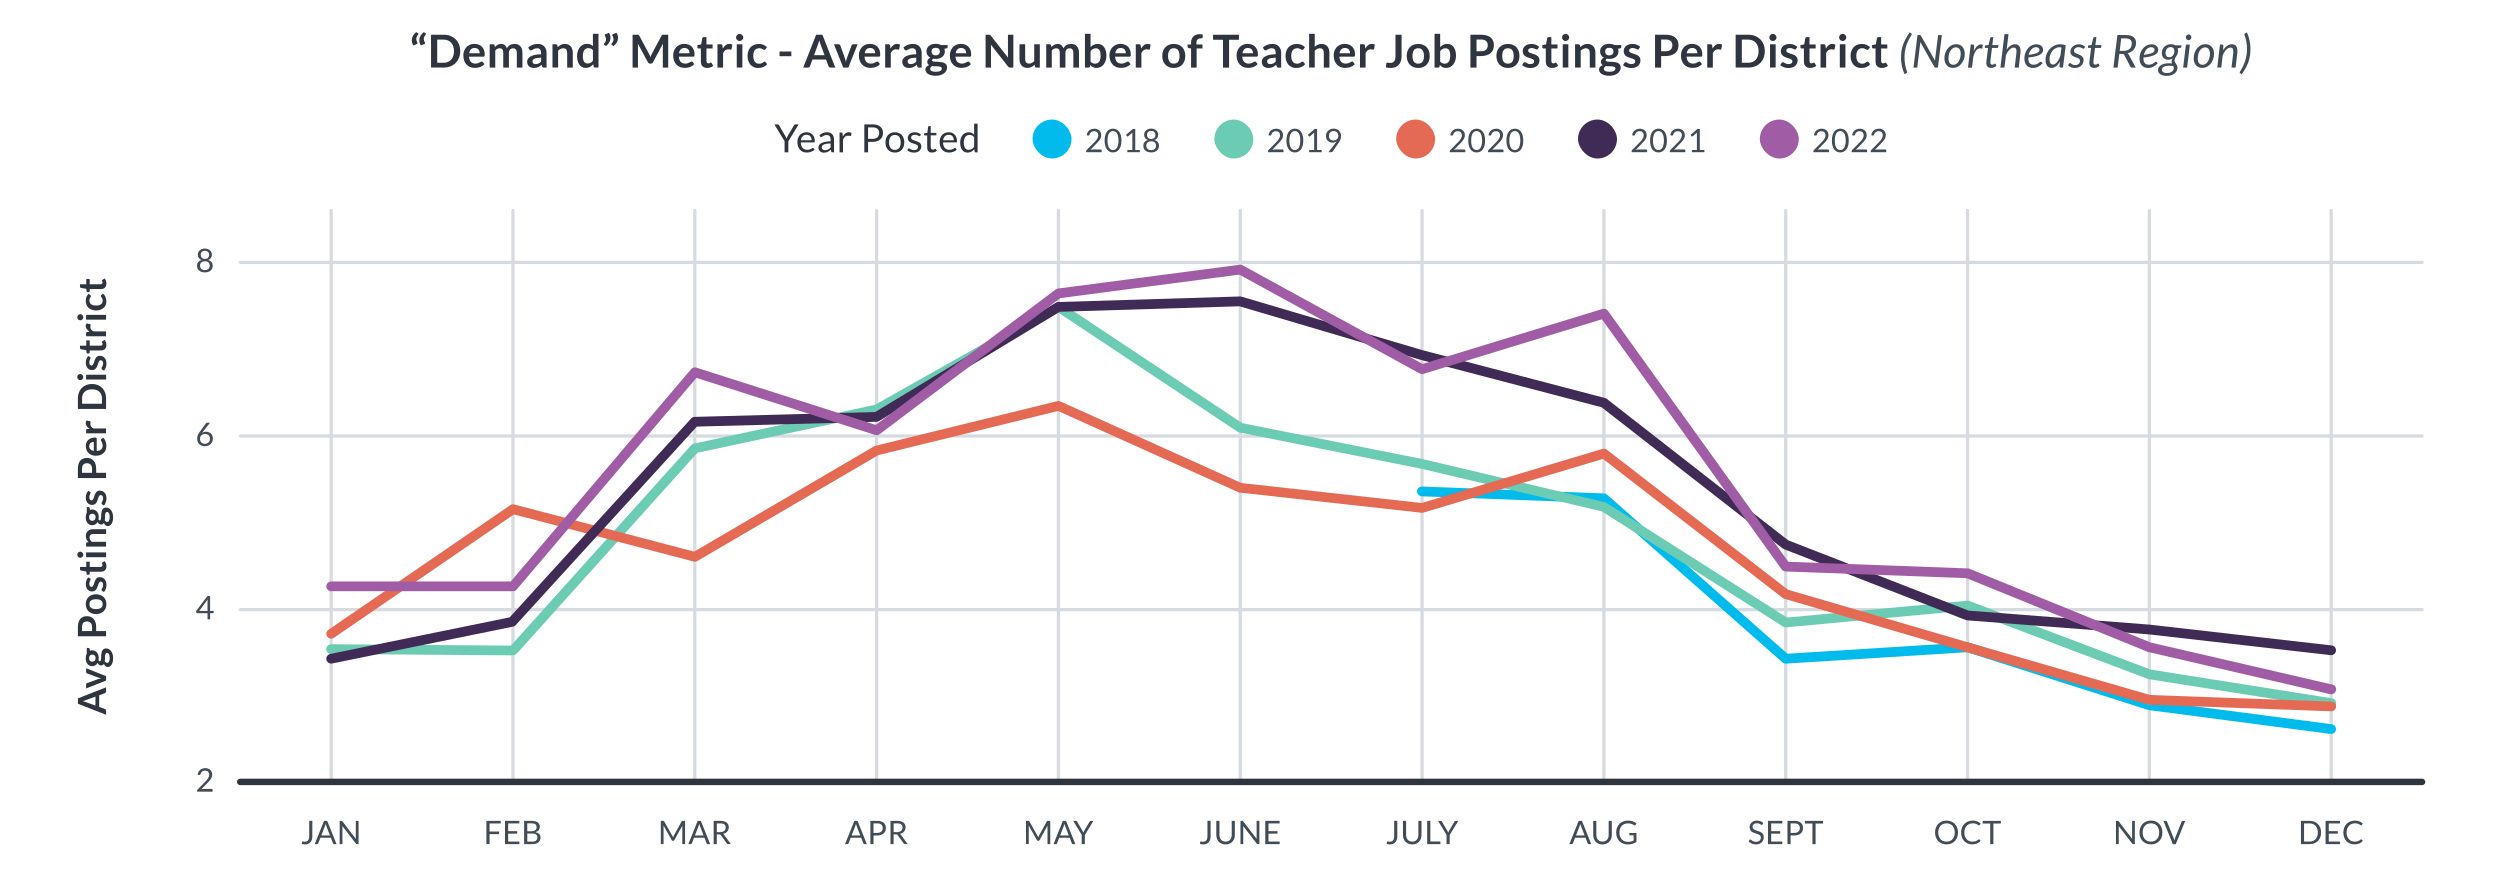 <?xml version="1.0" encoding="UTF-8"?> <svg xmlns="http://www.w3.org/2000/svg" id="graph" viewBox="0 0 770 270"><defs><style>.cls-1{fill:#00bbeb;}.cls-2{fill:#e56a54;}.cls-3{fill:#a05da6;}.cls-4{fill:#d5dbe0;}.cls-5{fill:#402b56;}.cls-6{fill:#414c56;}.cls-7{fill:#6bccb3;}.cls-8{fill:#2f353f;}</style></defs><path class="cls-4" d="m102,241.33c-.28,0-.5-.22-.5-.5V64.82c0-.28.22-.5.5-.5s.5.22.5.5v176c0,.28-.22.5-.5.5Z"></path><path class="cls-4" d="m158,241.33c-.28,0-.5-.22-.5-.5V64.82c0-.28.22-.5.5-.5s.5.22.5.5v176c0,.28-.22.5-.5.5Z"></path><path class="cls-4" d="m214,241.33c-.28,0-.5-.22-.5-.5V64.82c0-.28.22-.5.5-.5s.5.22.5.5v176c0,.28-.22.5-.5.5Z"></path><path class="cls-4" d="m270,241.33c-.28,0-.5-.22-.5-.5V64.82c0-.28.22-.5.5-.5s.5.22.5.5v176c0,.28-.22.5-.5.5Z"></path><path class="cls-4" d="m326,241.33c-.28,0-.5-.22-.5-.5V64.82c0-.28.22-.5.5-.5s.5.22.5.5v176c0,.28-.22.5-.5.5Z"></path><path class="cls-4" d="m382,241.33c-.28,0-.5-.22-.5-.5V64.82c0-.28.22-.5.5-.5s.5.22.5.5v176c0,.28-.22.5-.5.5Z"></path><path class="cls-4" d="m438,241.33c-.28,0-.5-.22-.5-.5V64.82c0-.28.22-.5.5-.5s.5.22.5.5v176c0,.28-.22.5-.5.5Z"></path><path class="cls-4" d="m494,241.33c-.28,0-.5-.22-.5-.5V64.82c0-.28.22-.5.5-.5s.5.22.5.5v176c0,.28-.22.5-.5.5Z"></path><path class="cls-4" d="m550,241.33c-.28,0-.5-.22-.5-.5V64.82c0-.28.22-.5.5-.5s.5.22.5.5v176c0,.28-.22.5-.5.5Z"></path><path class="cls-4" d="m606,241.33c-.28,0-.5-.22-.5-.5V64.82c0-.28.22-.5.5-.5s.5.22.5.5v176c0,.28-.22.5-.5.5Z"></path><path class="cls-4" d="m662,241.33c-.28,0-.5-.22-.5-.5V64.82c0-.28.22-.5.5-.5s.5.22.5.5v176c0,.28-.22.5-.5.5Z"></path><path class="cls-4" d="m718,241.33c-.28,0-.5-.22-.5-.5V64.82c0-.28.22-.5.5-.5s.5.22.5.5v176c0,.28-.22.5-.5.5Z"></path><path class="cls-4" d="m746,188.26H74c-.28,0-.5-.22-.5-.5s.22-.5.5-.5h672c.28,0,.5.22.5.5s-.22.5-.5.5Z"></path><path class="cls-4" d="m746,134.79H74c-.28,0-.5-.22-.5-.5s.22-.5.5-.5h672c.28,0,.5.22.5.5s-.22.5-.5.5Z"></path><path class="cls-4" d="m746,81.32H74c-.28,0-.5-.22-.5-.5s.22-.5.5-.5h672c.28,0,.5.22.5.5s-.22.5-.5.5Z"></path><path class="cls-6" d="m96.21,257.52c0,.4-.05.76-.15,1.08-.1.32-.24.58-.44.8-.19.22-.43.39-.71.5-.28.12-.6.17-.96.17-.32,0-.66-.05-1.01-.14,0-.1.02-.19.03-.29,0-.09.02-.19.03-.28,0-.06.03-.1.06-.14s.09-.05.16-.05c.06,0,.14.01.24.04.1.03.23.04.4.04.22,0,.42-.03.59-.1.17-.07.32-.17.43-.31.12-.14.21-.32.27-.54.06-.22.09-.48.09-.78v-4.71h.96v4.69Z"></path><path class="cls-6" d="m103.65,259.99h-.75c-.09,0-.16-.02-.21-.06-.05-.04-.09-.1-.12-.17l-.67-1.73h-3.22l-.67,1.73c-.02.06-.06.11-.12.16-.06.05-.13.07-.21.07h-.75l2.87-7.17h.98l2.87,7.17Zm-4.7-2.66h2.68l-1.12-2.92c-.07-.18-.15-.4-.22-.67-.04.14-.07.26-.11.38-.03.12-.07.22-.1.3l-1.12,2.91Z"></path><path class="cls-6" d="m105.32,252.86s.09.07.14.13l4.15,5.4c0-.09-.02-.17-.02-.25,0-.08,0-.16,0-.24v-5.08h.85v7.17h-.49c-.08,0-.14-.01-.19-.04-.05-.03-.1-.07-.15-.13l-4.15-5.39c0,.08.01.17.01.24,0,.08,0,.15,0,.22v5.1h-.85v-7.17h.5c.09,0,.15.01.19.03Z"></path><path class="cls-8" d="m32.68,211.7v1.25c0,.14-.04.25-.1.34-.07.09-.16.16-.26.2l-1.77.65v3.59l1.77.65c.09.03.18.09.25.19.08.09.11.21.11.34v1.25l-8.68-3.41v-1.65l8.68-3.41Zm-3.28,5.62v-2.77l-2.89,1.06c-.13.05-.28.1-.45.16-.17.06-.36.12-.57.17.2.06.39.11.57.17.18.05.33.11.46.16l2.87,1.06Z"></path><path class="cls-8" d="m32.68,208.26v1.34l-6.16,2.45v-1.23c0-.11.03-.2.08-.27.05-.07.12-.12.2-.15l3.29-1.19c.19-.07.38-.12.56-.17.18-.04.37-.09.55-.12-.18-.04-.37-.08-.55-.12-.18-.04-.37-.1-.56-.18l-3.29-1.22c-.08-.03-.15-.08-.2-.15-.05-.07-.08-.16-.08-.26v-1.17l6.16,2.44Z"></path><path class="cls-8" d="m26.41,202.71c0-.26.03-.51.08-.74.05-.23.13-.44.24-.64v-1.77h.55c.09,0,.16.02.22.07.05.05.09.13.11.25l.1.55c.1-.04.21-.07.33-.09.12-.02.24-.03.37-.03.3,0,.58.06.83.18.25.12.46.29.63.5.17.21.3.47.4.76.09.29.14.61.14.96,0,.23-.02.46-.07.68.12.19.25.29.39.29.12,0,.22-.06.27-.17.06-.11.1-.26.12-.45.02-.19.04-.4.04-.63s.01-.48.03-.73.06-.49.11-.73c.05-.24.13-.45.24-.63.11-.19.26-.34.44-.45s.43-.17.72-.17c.27,0,.54.07.79.2.26.13.49.33.69.58.2.25.36.56.48.93s.18.79.18,1.26-.04.87-.14,1.22c-.09.34-.21.63-.36.86-.15.23-.32.39-.52.51-.2.11-.4.17-.61.17-.29,0-.53-.09-.73-.26-.2-.18-.35-.42-.47-.73-.08.15-.2.27-.34.37-.14.09-.32.14-.55.14-.09,0-.19-.02-.28-.05-.1-.03-.2-.08-.29-.15-.1-.07-.19-.15-.27-.25-.09-.1-.16-.22-.23-.35-.17.31-.39.56-.67.74-.28.18-.61.27-.98.27-.3,0-.58-.06-.83-.18-.25-.12-.46-.29-.63-.51s-.31-.48-.4-.77c-.09-.3-.14-.62-.14-.97Zm3.04,0c0-.18-.02-.34-.08-.48-.05-.14-.12-.25-.21-.34-.09-.09-.19-.16-.32-.2-.12-.04-.26-.07-.41-.07-.3,0-.54.09-.72.27-.18.18-.27.46-.27.82s.09.64.27.82c.18.18.42.27.72.27.14,0,.28-.02.4-.07.12-.05.23-.12.32-.21.09-.09.16-.2.21-.34.05-.14.08-.3.08-.48Zm3.49-1.63c-.12,0-.22.04-.3.11-.08.07-.14.17-.18.29-.04.12-.07.27-.1.44s-.03.34-.03.53v.58c0,.2-.02.39-.07.57.09.17.2.3.33.41s.27.15.44.15c.11,0,.21-.03.3-.08.09-.05.18-.14.24-.26.07-.12.12-.27.16-.46.04-.19.06-.42.06-.69s-.02-.51-.06-.71c-.04-.2-.1-.37-.18-.5-.08-.13-.17-.23-.27-.29-.1-.06-.22-.09-.34-.09Z"></path><path class="cls-8" d="m29.62,194.37h3.05v1.61h-8.68v-2.83c0-.58.07-1.08.2-1.51.14-.42.33-.77.57-1.05.24-.28.54-.48.88-.61s.71-.2,1.12-.2.81.07,1.16.21.65.35.9.63c.25.28.45.63.59,1.05.14.42.21.91.21,1.48v1.21Zm-1.26,0v-1.21c0-.3-.04-.55-.11-.77-.07-.22-.18-.4-.32-.55-.14-.14-.31-.25-.5-.32-.2-.07-.42-.11-.66-.11s-.44.04-.63.11c-.19.07-.35.18-.48.32s-.23.33-.3.55c-.07.22-.1.48-.1.77v1.21h3.11Z"></path><path class="cls-8" d="m26.42,186.08c0-.46.07-.88.22-1.25s.36-.69.63-.96.6-.47,1-.61.83-.22,1.31-.22.93.07,1.32.22.73.35,1,.61.49.58.64.96.22.79.22,1.25-.07.88-.22,1.25-.36.7-.64.96c-.28.27-.61.47-1,.62s-.83.22-1.32.22-.92-.07-1.31-.22-.72-.35-1-.62c-.27-.27-.48-.59-.63-.96s-.22-.79-.22-1.25Zm5.2,0c0-.51-.17-.89-.52-1.14-.34-.25-.85-.37-1.51-.37s-1.17.12-1.52.37c-.35.25-.52.62-.52,1.14s.18.9.53,1.15c.35.25.85.37,1.51.37s1.16-.12,1.51-.37c.35-.25.52-.63.52-1.15Z"></path><path class="cls-8" d="m27.72,178.14c.06.04.11.08.14.13.03.04.04.1.04.17s-.02.15-.06.23-.08.18-.14.29c-.05.11-.09.23-.13.37-.04.14-.06.3-.06.49,0,.29.06.52.19.69s.29.25.49.25c.13,0,.24-.04.33-.13s.17-.2.24-.34c.07-.14.13-.3.18-.48.05-.18.11-.36.18-.55s.14-.37.22-.55c.08-.18.19-.34.31-.48s.28-.26.45-.34c.18-.09.39-.13.64-.13.3,0,.57.05.82.16.25.11.47.27.65.47s.32.46.43.77c.1.31.15.66.15,1.05,0,.21-.02.42-.06.62-.04.2-.09.4-.16.58-.07.19-.15.36-.24.52-.09.16-.19.3-.3.42l-.56-.34c-.07-.04-.12-.1-.16-.16-.04-.06-.05-.14-.05-.23s.03-.18.08-.26.11-.18.17-.29c.06-.11.12-.23.17-.38.05-.15.08-.33.08-.55,0-.18-.02-.33-.06-.45s-.1-.23-.17-.31-.15-.14-.24-.18c-.09-.04-.18-.06-.28-.06-.14,0-.26.04-.35.13-.09.09-.17.2-.24.34-.07.14-.13.3-.18.49-.05.18-.11.37-.18.56-.06.19-.14.38-.23.56-.09.18-.19.34-.33.49-.13.14-.29.26-.49.34-.19.09-.42.13-.7.13-.25,0-.49-.05-.72-.15-.23-.1-.43-.25-.6-.44-.17-.19-.31-.44-.41-.73s-.15-.62-.15-1c0-.42.07-.81.21-1.16.14-.35.32-.64.55-.87l.53.34Z"></path><path class="cls-8" d="m32.77,174.43c0,.53-.15.94-.45,1.23-.3.29-.72.43-1.25.43h-3.44v.62c0,.08-.03.15-.08.21-.05.06-.13.09-.23.09h-.59l-.16-.99-1.68-.31c-.08-.02-.14-.05-.19-.11-.04-.06-.07-.13-.07-.22v-.77h1.94v-1.62h1.06v1.62h3.34c.19,0,.34-.05.45-.14.11-.1.16-.22.16-.38,0-.09-.01-.17-.03-.23-.02-.06-.04-.12-.07-.16-.02-.04-.05-.09-.07-.12-.02-.04-.03-.07-.03-.11,0-.04.01-.08.03-.11.02-.03.06-.06.1-.09l.72-.45c.18.22.32.46.41.74.09.28.14.57.14.87Z"></path><path class="cls-8" d="m24.73,169.91c.13,0,.25.03.36.08.11.05.21.12.29.21.08.09.15.19.2.3.05.12.08.24.08.37s-.02.25-.08.36c-.05.11-.12.21-.2.3s-.18.15-.29.2c-.11.05-.23.07-.36.07s-.26-.02-.37-.07c-.12-.05-.22-.12-.3-.2s-.15-.18-.2-.3c-.05-.11-.07-.24-.07-.36s.02-.26.07-.37c.05-.12.12-.22.2-.3.08-.09.18-.15.3-.21.12-.05.24-.08.37-.08Zm1.79.22h6.16v1.48h-6.16v-1.48Z"></path><path class="cls-8" d="m32.68,168.36h-6.16v-.91c0-.19.09-.32.27-.38l.49-.1c-.13-.12-.24-.25-.35-.39-.1-.14-.19-.28-.27-.44-.08-.15-.13-.32-.17-.5-.04-.18-.06-.37-.06-.58,0-.34.06-.63.17-.89.11-.26.27-.48.48-.65s.45-.31.74-.4c.29-.09.6-.13.94-.13h3.92v1.48h-3.92c-.38,0-.67.09-.87.26s-.31.44-.31.78c0,.26.06.5.17.72.12.22.27.44.47.64h4.45v1.48Z"></path><path class="cls-8" d="m26.41,159.32c0-.26.03-.51.08-.74.05-.23.13-.44.24-.64v-1.77h.55c.09,0,.16.02.22.07.05.05.09.13.11.25l.1.55c.1-.04.21-.07.33-.09.12-.02.24-.03.37-.03.3,0,.58.06.83.18.25.12.46.29.63.5.17.21.3.47.4.76.09.29.14.61.14.96,0,.23-.02.46-.07.68.12.19.25.29.39.29.12,0,.22-.06.27-.17.06-.11.1-.26.12-.45.02-.19.04-.4.04-.63s.01-.48.03-.73.06-.49.11-.73c.05-.24.13-.45.24-.63.11-.19.26-.34.44-.45.19-.11.43-.17.72-.17.27,0,.54.07.79.2s.49.33.69.58c.2.25.36.57.48.93.12.37.18.79.18,1.26s-.04.88-.14,1.22c-.09.34-.21.63-.36.85s-.32.4-.52.51c-.2.11-.4.17-.61.17-.29,0-.53-.09-.73-.26s-.35-.42-.47-.73c-.08.15-.2.27-.34.37-.14.09-.32.14-.55.14-.09,0-.19-.02-.28-.05-.1-.03-.2-.08-.29-.15-.1-.07-.19-.15-.27-.25-.09-.1-.16-.22-.23-.35-.17.31-.39.56-.67.73-.28.18-.61.27-.98.27-.3,0-.58-.06-.83-.18-.25-.12-.46-.29-.63-.51-.17-.22-.31-.48-.4-.77-.09-.3-.14-.62-.14-.98Zm3.04,0c0-.18-.02-.34-.08-.48-.05-.14-.12-.25-.21-.34-.09-.09-.19-.16-.32-.2-.12-.05-.26-.07-.41-.07-.3,0-.54.09-.72.27-.18.18-.27.46-.27.82s.09.64.27.82c.18.18.42.27.72.27.14,0,.28-.02.4-.07.12-.04.23-.11.32-.2.09-.09.16-.21.21-.34.05-.14.08-.3.08-.48Zm3.49-1.63c-.12,0-.22.04-.3.11s-.14.17-.18.29c-.04.12-.07.27-.1.43s-.03.34-.03.53v.58c0,.2-.02.39-.07.57.09.17.2.3.33.41s.27.15.44.15c.11,0,.21-.03.3-.08.09-.05.18-.14.24-.26.07-.12.12-.27.16-.46.04-.19.06-.42.06-.69s-.02-.51-.06-.71c-.04-.2-.1-.36-.18-.49-.08-.13-.17-.22-.27-.29-.1-.06-.22-.09-.34-.09Z"></path><path class="cls-8" d="m27.72,151.49c.06.04.11.08.14.13.03.04.04.1.04.17,0,.07-.02.15-.06.23s-.08.18-.14.29c-.05.11-.09.23-.13.37-.04.14-.06.3-.06.49,0,.29.06.52.19.69s.29.25.49.25c.13,0,.24-.04.33-.13s.17-.2.24-.34c.07-.14.13-.3.18-.48.05-.18.11-.36.18-.55.06-.19.14-.37.22-.55s.19-.34.31-.48c.13-.14.28-.26.45-.34.18-.09.39-.13.64-.13.3,0,.57.05.82.16s.47.27.65.47c.18.21.32.46.43.77s.15.66.15,1.05c0,.21-.02.42-.06.62-.04.2-.09.4-.16.58-.07.19-.15.36-.24.52-.09.16-.19.3-.3.42l-.56-.34c-.07-.04-.12-.1-.16-.16-.04-.06-.05-.14-.05-.23s.03-.18.08-.26.11-.18.17-.29.12-.24.17-.38c.05-.15.08-.33.08-.56,0-.18-.02-.33-.06-.45-.04-.12-.1-.23-.17-.31s-.15-.14-.24-.18c-.09-.04-.18-.06-.28-.06-.14,0-.26.04-.35.13-.09.09-.17.2-.24.34-.07.14-.13.3-.18.49-.05.18-.11.37-.18.56s-.14.38-.23.56c-.09.18-.19.34-.33.49-.13.14-.29.26-.49.34-.19.09-.42.13-.7.13-.25,0-.49-.05-.72-.15-.23-.1-.43-.25-.6-.44s-.31-.44-.41-.73c-.1-.29-.15-.62-.15-1,0-.42.07-.81.21-1.16s.32-.64.55-.87l.53.34Z"></path><path class="cls-8" d="m29.62,145.63h3.05v1.61h-8.68v-2.83c0-.58.07-1.08.2-1.51.14-.42.33-.77.57-1.05.24-.28.54-.48.88-.61.34-.13.71-.2,1.12-.2s.81.07,1.16.21c.35.14.65.35.9.63.25.28.45.63.59,1.05.14.42.21.91.21,1.48v1.21Zm-1.26,0v-1.21c0-.3-.04-.55-.11-.77-.07-.22-.18-.4-.32-.55-.14-.14-.31-.25-.5-.32-.2-.07-.42-.11-.66-.11s-.44.04-.63.11-.35.18-.48.32c-.13.14-.23.33-.3.55-.07.22-.1.48-.1.77v1.21h3.11Z"></path><path class="cls-8" d="m26.42,137.43c0-.39.06-.75.19-1.07.12-.33.31-.61.54-.84.24-.24.53-.42.88-.55.35-.13.74-.2,1.19-.2.11,0,.21,0,.28.01.07,0,.13.03.17.05.04.03.07.06.09.11.02.04.03.1.03.17v3.8c.63-.04,1.1-.21,1.39-.51s.44-.69.44-1.18c0-.24-.03-.45-.08-.62-.06-.17-.12-.33-.19-.46-.07-.13-.13-.24-.19-.34-.06-.1-.08-.19-.08-.29,0-.06.01-.11.04-.16s.06-.08.1-.11l.54-.43c.19.16.35.35.48.55s.23.42.31.64c.08.22.13.45.17.68.03.23.05.45.05.67,0,.43-.07.83-.21,1.19-.14.37-.35.69-.63.96-.28.27-.62.49-1.03.64-.41.16-.88.23-1.42.23-.42,0-.81-.07-1.19-.2-.37-.14-.69-.33-.97-.59s-.49-.56-.65-.93c-.16-.37-.24-.78-.24-1.24Zm1.06-.03c0,.43.12.77.37,1.01.24.24.59.4,1.04.47v-2.78c-.19,0-.37.03-.54.08-.17.05-.32.13-.45.24s-.23.24-.3.41c-.07.16-.11.36-.11.58Z"></path><path class="cls-8" d="m32.68,133.46h-6.16v-.87c0-.15.03-.26.08-.32.06-.06.15-.1.29-.12l.74-.09c-.38-.22-.68-.48-.9-.77-.22-.29-.33-.63-.33-1,0-.3.07-.56.21-.76l1.11.19c.07.01.12.04.15.08.03.04.04.09.04.16,0,.06-.01.14-.04.25-.03.1-.04.24-.04.41,0,.31.08.57.25.79.17.22.42.41.75.56h3.83v1.48Z"></path><path class="cls-8" d="m28.34,118.26c.64,0,1.22.11,1.75.32.53.21.99.51,1.37.89.38.38.68.85.89,1.39.21.54.32,1.14.32,1.79v3.31h-8.68v-3.31c0-.66.11-1.25.32-1.79.21-.54.51-1,.89-1.39s.84-.68,1.37-.89c.53-.21,1.12-.32,1.75-.32Zm0,1.65c-.48,0-.9.06-1.28.19-.38.13-.7.31-.96.55-.26.24-.46.52-.6.86-.14.34-.21.72-.21,1.14v1.69h6.11v-1.69c0-.42-.07-.81-.21-1.14-.14-.34-.34-.62-.6-.86-.26-.24-.58-.42-.96-.55-.38-.13-.8-.19-1.28-.19Z"></path><path class="cls-8" d="m24.73,115.19c.13,0,.25.03.36.08.11.05.21.12.29.21s.15.19.2.3c.05.12.08.24.08.37s-.02.25-.08.36c-.05.11-.12.21-.2.3s-.18.15-.29.2c-.11.05-.23.08-.36.08s-.26-.03-.37-.08c-.12-.05-.22-.12-.3-.2s-.15-.18-.2-.3c-.05-.11-.07-.24-.07-.36s.02-.26.07-.37c.05-.12.12-.22.2-.3s.18-.15.3-.21c.12-.05.24-.08.37-.08Zm1.79.22h6.16v1.48h-6.16v-1.48Z"></path><path class="cls-8" d="m27.72,109.98c.06.04.11.08.14.12.03.04.04.1.04.17,0,.07-.02.15-.06.23s-.08.18-.14.28c-.05.11-.09.23-.13.37-.04.14-.06.3-.06.49,0,.29.06.52.19.69s.29.25.49.25c.13,0,.24-.04.33-.13s.17-.2.24-.34c.07-.14.13-.3.18-.48.05-.18.11-.36.18-.55s.14-.37.22-.55c.08-.18.19-.34.31-.48s.28-.26.45-.34c.18-.09.39-.13.64-.13.3,0,.57.05.82.16.25.11.47.27.65.47s.32.46.43.77c.1.31.15.66.15,1.05,0,.21-.02.42-.06.62-.04.2-.09.4-.16.58-.07.19-.15.36-.24.52-.09.16-.19.3-.3.42l-.56-.34c-.07-.04-.12-.1-.16-.16-.04-.06-.05-.14-.05-.23s.03-.18.08-.26.11-.18.17-.29c.06-.11.12-.24.17-.38.05-.15.08-.33.08-.56,0-.18-.02-.33-.06-.45s-.1-.23-.17-.31-.15-.14-.24-.18c-.09-.04-.18-.06-.28-.06-.14,0-.26.04-.35.13-.09.09-.17.2-.24.34-.07.14-.13.3-.18.49-.05.18-.11.37-.18.56-.06.19-.14.38-.23.56-.09.18-.19.34-.33.49-.13.14-.29.26-.49.34-.19.09-.42.13-.7.13-.25,0-.49-.05-.72-.15-.23-.1-.43-.25-.6-.44-.17-.19-.31-.44-.41-.73s-.15-.62-.15-1c0-.42.07-.81.21-1.16s.32-.64.55-.87l.53.34Z"></path><path class="cls-8" d="m32.77,106.28c0,.53-.15.94-.45,1.23-.3.29-.72.43-1.25.43h-3.44v.62c0,.08-.03.15-.08.21-.05.06-.13.09-.23.09h-.59l-.16-.99-1.68-.31c-.08-.02-.14-.05-.19-.11-.04-.06-.07-.13-.07-.22v-.77h1.94v-1.62h1.06v1.62h3.34c.19,0,.34-.05.45-.14.11-.1.16-.22.16-.38,0-.09-.01-.17-.03-.23-.02-.06-.04-.12-.07-.16-.02-.05-.05-.09-.07-.12-.02-.04-.03-.07-.03-.11,0-.04.01-.08.03-.11.02-.03.06-.06.1-.09l.72-.44c.18.22.32.46.41.74.09.28.14.57.14.87Z"></path><path class="cls-8" d="m32.68,103.56h-6.16v-.87c0-.15.03-.26.08-.32.06-.06.15-.1.29-.12l.74-.09c-.38-.22-.68-.48-.9-.77-.22-.3-.33-.63-.33-1,0-.3.07-.56.21-.76l1.11.19c.07.01.12.04.15.08.03.04.04.09.04.16,0,.06-.01.14-.04.25-.03.1-.04.24-.04.41,0,.31.08.57.25.79.17.22.42.41.75.56h3.83v1.48Z"></path><path class="cls-8" d="m24.73,96.76c.13,0,.25.03.36.08.11.05.21.12.29.21s.15.19.2.3c.05.12.08.24.08.37s-.02.25-.08.36c-.05.11-.12.21-.2.3s-.18.15-.29.2c-.11.05-.23.08-.36.08s-.26-.03-.37-.08c-.12-.05-.22-.12-.3-.2s-.15-.18-.2-.3c-.05-.11-.07-.24-.07-.36s.02-.26.07-.37c.05-.12.12-.22.2-.3s.18-.15.3-.21c.12-.05.24-.08.37-.08Zm1.79.22h6.16v1.48h-6.16v-1.48Z"></path><path class="cls-8" d="m27.82,90.89c.06.04.1.09.13.13.03.04.05.1.05.18s-.02.15-.07.22c-.05.07-.1.16-.16.26s-.11.22-.16.36c-.05.14-.07.31-.07.51,0,.26.05.49.14.68.09.2.23.36.4.49.18.13.39.23.64.29s.53.1.85.1.62-.04.88-.1.47-.17.65-.3c.17-.13.31-.29.4-.48.09-.19.13-.4.13-.64s-.03-.43-.09-.57-.12-.27-.19-.37c-.07-.1-.13-.19-.19-.26-.06-.07-.09-.16-.09-.25,0-.12.05-.21.14-.27l.54-.43c.19.16.35.34.48.53s.23.39.31.6c.08.21.13.42.17.64.03.22.05.44.05.65,0,.38-.07.74-.21,1.07s-.35.63-.62.88-.6.45-1,.59c-.39.15-.84.22-1.35.22-.45,0-.87-.07-1.26-.2-.39-.13-.72-.32-1-.57-.28-.25-.5-.56-.66-.94-.16-.37-.24-.8-.24-1.28s.07-.86.22-1.21c.15-.35.36-.66.64-.93l.54.39Z"></path><path class="cls-8" d="m32.77,87.37c0,.53-.15.94-.45,1.23-.3.29-.72.43-1.25.43h-3.44v.62c0,.08-.03.15-.08.21-.05.06-.13.09-.23.09h-.59l-.16-.99-1.68-.31c-.08-.02-.14-.05-.19-.11s-.07-.13-.07-.22v-.77h1.94v-1.62h1.06v1.62h3.34c.19,0,.34-.05.45-.14.11-.1.16-.22.16-.38,0-.09-.01-.17-.03-.23s-.04-.12-.07-.16c-.02-.05-.05-.09-.07-.12-.02-.04-.03-.07-.03-.11,0-.04.01-.08.03-.11s.06-.06.1-.09l.72-.44c.18.22.32.46.41.74.09.28.14.57.14.87Z"></path><path class="cls-6" d="m154.22,252.83v.79h-3.44v2.5h2.94v.79h-2.94v3.08h-.97v-7.17h4.42Z"></path><path class="cls-6" d="m159.96,252.83v.79h-3.44v2.38h2.78v.76h-2.78v2.44h3.44v.79h-4.42v-7.17h4.42Z"></path><path class="cls-6" d="m161.43,259.99v-7.17h2.28c.44,0,.82.04,1.14.13.32.09.58.21.79.37s.36.36.46.59.15.49.15.78c0,.18-.03.35-.08.51-.06.16-.14.32-.25.46-.11.14-.25.27-.42.38-.17.11-.37.2-.59.27.52.1.92.29,1.18.56.27.27.4.63.4,1.08,0,.3-.06.58-.17.83-.11.25-.27.46-.49.65-.22.18-.48.32-.79.42-.31.1-.67.15-1.07.15h-2.53Zm.97-3.96h1.28c.27,0,.51-.03.71-.09.2-.06.37-.14.5-.25s.23-.24.29-.39c.06-.15.09-.32.09-.5,0-.42-.13-.73-.38-.92-.25-.2-.65-.29-1.18-.29h-1.31v2.44Zm0,.69v2.5h1.55c.28,0,.51-.03.71-.1.2-.06.36-.15.49-.27.13-.12.22-.25.28-.41.06-.16.09-.33.09-.52,0-.37-.13-.66-.39-.88s-.66-.32-1.19-.32h-1.54Z"></path><path class="cls-6" d="m207.2,257.66c.04.09.07.18.1.27.03-.09.07-.18.1-.27s.08-.17.12-.26l2.42-4.41c.04-.08.09-.12.14-.14.05-.02.11-.03.2-.03h.72v7.17h-.85v-5.26c0-.07,0-.15,0-.23,0-.08,0-.16.02-.24l-2.46,4.48c-.08.15-.2.23-.35.23h-.14c-.15,0-.27-.08-.35-.23l-2.51-4.5c.01.09.02.17.02.25,0,.08,0,.16,0,.23v5.26h-.85v-7.17h.71c.09,0,.15,0,.2.03.05.02.09.06.13.14l2.48,4.41c.05.08.09.16.12.25Z"></path><path class="cls-6" d="m218.73,259.99h-.75c-.09,0-.16-.02-.21-.06-.05-.04-.09-.1-.12-.17l-.67-1.73h-3.22l-.67,1.73c-.02.06-.06.11-.12.16-.06.05-.13.07-.21.07h-.75l2.87-7.17h.98l2.87,7.17Zm-4.7-2.66h2.68l-1.12-2.92c-.07-.18-.15-.4-.22-.67-.04.14-.07.26-.11.38-.03.12-.07.22-.1.3l-1.12,2.91Z"></path><path class="cls-6" d="m220.77,257v2.99h-.96v-7.17h2.02c.45,0,.84.05,1.17.14s.6.22.82.4c.22.17.37.38.48.63.1.25.16.52.16.82,0,.25-.04.49-.12.71s-.2.42-.35.59c-.15.17-.34.32-.55.45-.22.12-.47.22-.74.28.12.07.23.17.32.3l2.09,2.84h-.86c-.18,0-.31-.07-.39-.21l-1.86-2.56c-.06-.08-.12-.14-.18-.17-.07-.04-.17-.05-.3-.05h-.73Zm0-.7h1.02c.28,0,.53-.03.75-.1.22-.07.4-.17.54-.29s.25-.27.33-.45c.07-.17.11-.36.11-.57,0-.43-.14-.75-.42-.97-.28-.22-.7-.32-1.26-.32h-1.06v2.71Z"></path><path class="cls-6" d="m266.99,259.99h-.75c-.09,0-.16-.02-.21-.06-.05-.04-.09-.1-.12-.17l-.67-1.73h-3.22l-.67,1.73c-.02.06-.06.11-.12.16-.06.05-.13.07-.21.07h-.75l2.87-7.17h.98l2.87,7.17Zm-4.7-2.66h2.68l-1.12-2.92c-.07-.18-.15-.4-.22-.67-.04.14-.07.26-.11.38-.03.12-.07.22-.1.3l-1.12,2.91Z"></path><path class="cls-6" d="m269.04,257.31v2.68h-.96v-7.17h2.11c.45,0,.85.05,1.18.16.33.1.61.25.83.45.22.19.38.43.49.7.11.27.16.58.16.92s-.06.64-.17.92c-.12.28-.29.51-.51.71-.23.2-.5.36-.84.47-.33.11-.71.17-1.15.17h-1.15Zm0-.77h1.15c.28,0,.52-.04.73-.11.21-.07.39-.18.53-.31.14-.13.25-.29.32-.47s.11-.38.11-.6c0-.46-.14-.81-.42-1.07s-.71-.38-1.28-.38h-1.15v2.95Z"></path><path class="cls-6" d="m275.23,257v2.99h-.96v-7.17h2.02c.45,0,.84.05,1.17.14s.6.22.82.4c.22.17.37.38.48.63.1.25.16.52.16.82,0,.25-.04.49-.12.71s-.2.42-.35.59c-.15.17-.34.32-.55.45-.22.12-.47.22-.74.28.12.07.23.17.32.3l2.09,2.84h-.86c-.18,0-.31-.07-.39-.21l-1.86-2.56c-.06-.08-.12-.14-.18-.17-.07-.04-.17-.05-.3-.05h-.73Zm0-.7h1.02c.28,0,.53-.03.75-.1.22-.07.4-.17.54-.29s.25-.27.33-.45c.07-.17.11-.36.11-.57,0-.43-.14-.75-.42-.97-.28-.22-.7-.32-1.26-.32h-1.06v2.71Z"></path><path class="cls-6" d="m319.68,257.66c.04.09.07.18.1.27.03-.09.07-.18.1-.27s.08-.17.12-.26l2.42-4.41c.04-.08.09-.12.14-.14.05-.02.11-.03.2-.03h.72v7.17h-.85v-5.26c0-.07,0-.15,0-.23,0-.08,0-.16.02-.24l-2.46,4.48c-.08.15-.2.23-.35.23h-.14c-.15,0-.27-.08-.35-.23l-2.51-4.5c.01.09.02.17.02.25,0,.08,0,.16,0,.23v5.26h-.85v-7.17h.71c.09,0,.15,0,.2.03.05.02.09.06.13.14l2.48,4.41c.05.08.09.16.12.25Z"></path><path class="cls-6" d="m331.21,259.99h-.75c-.09,0-.16-.02-.21-.06-.05-.04-.09-.1-.12-.17l-.67-1.73h-3.22l-.67,1.73c-.02.06-.06.11-.12.16-.06.05-.13.07-.21.07h-.75l2.87-7.17h.98l2.87,7.17Zm-4.7-2.66h2.68l-1.12-2.92c-.07-.18-.15-.4-.22-.67-.04.14-.07.26-.11.38-.03.12-.07.22-.1.3l-1.12,2.91Z"></path><path class="cls-6" d="m334.13,257.14v2.85h-.96v-2.85l-2.62-4.32h.85c.09,0,.15.02.21.07.05.04.09.1.13.16l1.64,2.79c.07.12.12.23.17.33.04.1.09.21.12.31.04-.1.08-.21.12-.31.04-.1.1-.21.17-.32l1.64-2.79c.03-.05.07-.1.12-.15.05-.05.12-.07.2-.07h.86l-2.63,4.32Z"></path><path class="cls-6" d="m372.87,257.52c0,.4-.05.76-.15,1.08-.1.32-.24.58-.44.8-.19.22-.43.39-.71.5-.28.12-.6.17-.96.17-.32,0-.66-.05-1.01-.14,0-.1.02-.19.03-.29,0-.09.02-.19.03-.28,0-.06.03-.1.06-.14s.09-.05.16-.05c.06,0,.14.01.24.04.1.03.23.04.4.04.22,0,.42-.03.59-.1.17-.07.32-.17.43-.31.12-.14.21-.32.27-.54.06-.22.09-.48.09-.78v-4.71h.96v4.69Z"></path><path class="cls-6" d="m377.48,259.22c.3,0,.56-.05.8-.15.23-.1.43-.24.59-.42s.29-.39.37-.64.13-.53.13-.83v-4.36h.96v4.36c0,.41-.07.8-.2,1.15-.13.35-.32.66-.56.92-.25.26-.54.46-.9.61-.35.15-.75.22-1.19.22s-.84-.07-1.19-.22c-.35-.15-.65-.35-.9-.61-.25-.26-.44-.56-.57-.92-.13-.35-.2-.74-.2-1.15v-4.36h.97v4.35c0,.3.04.57.13.82s.21.47.37.65c.16.18.36.32.59.42s.5.15.8.15Z"></path><path class="cls-6" d="m382.77,252.86s.09.07.14.13l4.15,5.4c0-.09-.02-.17-.02-.25,0-.08,0-.16,0-.24v-5.08h.85v7.17h-.49c-.08,0-.14-.01-.19-.04-.05-.03-.1-.07-.15-.13l-4.15-5.39c0,.08.01.17.01.24,0,.08,0,.15,0,.22v5.1h-.85v-7.17h.5c.09,0,.15.01.19.03Z"></path><path class="cls-6" d="m394.13,252.83v.79h-3.44v2.38h2.78v.76h-2.78v2.44h3.44v.79h-4.42v-7.17h4.42Z"></path><path class="cls-6" d="m430.37,257.52c0,.4-.05.76-.15,1.08-.1.32-.24.58-.43.8-.19.22-.43.39-.71.5-.28.12-.6.17-.96.17-.32,0-.66-.05-1.01-.14,0-.1.01-.19.03-.29,0-.09.02-.19.03-.28,0-.06.03-.1.06-.14s.09-.05.16-.05c.06,0,.14.01.24.04.1.03.23.04.4.04.22,0,.42-.03.59-.1.17-.07.32-.17.43-.31s.21-.32.27-.54c.06-.22.09-.48.09-.78v-4.71h.96v4.69Z"></path><path class="cls-6" d="m434.98,259.22c.3,0,.56-.05.79-.15.23-.1.43-.24.59-.42.16-.18.29-.39.37-.64s.13-.53.13-.83v-4.36h.96v4.36c0,.41-.07.8-.2,1.15-.13.35-.32.66-.56.92-.25.26-.54.46-.9.61-.35.15-.75.22-1.19.22s-.84-.07-1.19-.22c-.35-.15-.65-.35-.9-.61-.25-.26-.44-.56-.57-.92-.13-.35-.2-.74-.2-1.15v-4.36h.97v4.35c0,.3.04.57.13.82s.21.47.37.65.36.32.59.42c.24.1.5.15.8.15Z"></path><path class="cls-6" d="m440.54,259.18h3.1v.81h-4.07v-7.17h.97v6.35Z"></path><path class="cls-6" d="m446.5,257.14v2.85h-.96v-2.85l-2.62-4.32h.85c.09,0,.15.02.21.07.05.04.09.1.13.16l1.64,2.79c.07.12.12.23.17.33.04.1.08.21.12.31.04-.1.08-.21.12-.31.04-.1.1-.21.17-.32l1.63-2.79c.03-.05.07-.1.12-.15.05-.05.12-.07.2-.07h.86l-2.63,4.32Z"></path><path class="cls-6" d="m490.09,259.99h-.75c-.09,0-.16-.02-.21-.06-.05-.04-.09-.1-.12-.17l-.67-1.73h-3.22l-.67,1.73c-.02.06-.06.11-.12.16-.06.05-.13.07-.21.07h-.75l2.87-7.17h.99l2.87,7.17Zm-4.7-2.66h2.67l-1.12-2.92c-.07-.18-.14-.4-.21-.67-.04.14-.07.26-.11.38s-.07.22-.1.3l-1.12,2.91Z"></path><path class="cls-6" d="m493.58,259.22c.3,0,.56-.05.8-.15.23-.1.43-.24.59-.42.16-.18.29-.39.37-.64s.13-.53.13-.83v-4.36h.96v4.36c0,.41-.07.8-.2,1.15-.13.35-.32.66-.57.92-.25.26-.54.46-.9.61s-.75.22-1.19.22-.84-.07-1.19-.22-.65-.35-.9-.61c-.25-.26-.44-.56-.57-.92-.13-.35-.2-.74-.2-1.15v-4.36h.96v4.35c0,.3.04.57.13.82s.21.47.37.65c.16.18.36.32.59.42.23.1.5.15.8.15Z"></path><path class="cls-6" d="m501.37,259.29c.19,0,.37,0,.53-.03.16-.02.31-.05.46-.08.14-.04.28-.08.41-.13.13-.05.25-.11.38-.18v-1.58h-1.11c-.06,0-.11-.02-.15-.05s-.06-.08-.06-.13v-.55h2.2v2.75c-.18.13-.37.24-.56.34s-.4.18-.62.24-.46.11-.71.15c-.25.03-.53.05-.82.05-.52,0-1-.09-1.43-.27-.43-.18-.81-.43-1.12-.75-.31-.32-.56-.71-.73-1.16-.17-.45-.26-.95-.26-1.49s.08-1.04.26-1.5c.17-.45.42-.83.74-1.16.32-.32.7-.57,1.16-.75.45-.18.96-.27,1.52-.27.28,0,.55.02.79.06.24.04.47.1.68.18.21.08.4.17.58.29.18.11.34.24.49.38l-.27.44c-.06.09-.13.13-.22.13-.05,0-.11-.02-.18-.05-.08-.05-.18-.1-.28-.17-.1-.07-.23-.13-.38-.19-.15-.06-.32-.11-.52-.16-.2-.04-.44-.06-.72-.06-.4,0-.77.07-1.09.2-.33.13-.61.32-.84.56-.23.25-.41.54-.53.89-.12.35-.19.74-.19,1.17,0,.45.06.86.19,1.21.13.35.31.66.54.9.23.25.51.44.83.57s.67.19,1.06.19Z"></path><path class="cls-6" d="m542.84,253.95s-.06.09-.09.11c-.03.03-.08.04-.13.04-.06,0-.12-.03-.2-.08-.08-.06-.17-.12-.29-.19-.12-.07-.25-.13-.42-.19-.16-.06-.36-.08-.59-.08-.22,0-.41.03-.58.09-.17.06-.31.14-.42.24-.11.1-.2.22-.25.35-.06.14-.08.28-.08.44,0,.2.05.37.15.5.1.13.23.24.39.34.16.09.34.17.55.24s.42.14.63.21c.21.07.42.16.63.25s.39.21.55.35c.16.14.29.31.39.51.1.2.15.45.15.75,0,.31-.05.61-.16.88-.11.27-.26.51-.47.72-.21.2-.46.36-.75.48-.3.12-.64.17-1.02.17-.46,0-.89-.08-1.27-.25-.38-.17-.71-.4-.98-.68l.28-.46s.06-.07.1-.09c.04-.03.08-.04.13-.04.07,0,.15.04.24.11s.2.16.34.25c.13.09.3.17.49.25.19.07.43.11.7.11.23,0,.43-.03.62-.09.18-.06.33-.15.46-.27.12-.12.22-.25.29-.41.07-.16.1-.34.1-.54,0-.22-.05-.39-.15-.53-.1-.14-.23-.25-.39-.35-.16-.09-.34-.17-.55-.24-.21-.06-.42-.13-.63-.2s-.42-.15-.63-.24-.39-.21-.55-.35c-.16-.14-.29-.32-.39-.54-.1-.21-.15-.48-.15-.8,0-.25.05-.5.15-.74.1-.24.24-.45.43-.63.19-.18.42-.33.69-.44.27-.11.59-.17.95-.17.4,0,.76.06,1.09.19s.62.31.87.55l-.24.46Z"></path><path class="cls-6" d="m548.96,252.83v.79h-3.44v2.38h2.78v.76h-2.78v2.44h3.44v.79h-4.42v-7.17h4.42Z"></path><path class="cls-6" d="m551.5,257.31v2.68h-.96v-7.17h2.12c.45,0,.85.05,1.18.16.33.1.61.25.83.45s.38.43.49.7c.11.27.16.58.16.92s-.06.64-.17.92c-.12.28-.29.51-.51.71-.23.2-.5.36-.84.47-.33.11-.71.17-1.14.17h-1.15Zm0-.77h1.15c.28,0,.52-.04.73-.11s.39-.18.53-.31.25-.29.33-.47.11-.38.11-.6c0-.46-.14-.81-.42-1.07-.28-.26-.71-.38-1.28-.38h-1.15v2.95Z"></path><path class="cls-6" d="m561.51,252.83v.82h-2.31v6.35h-.97v-6.35h-2.32v-.82h5.61Z"></path><path class="cls-6" d="m603.06,256.41c0,.54-.08,1.03-.25,1.48s-.41.83-.72,1.16-.68.57-1.12.75c-.44.18-.92.27-1.44.27s-1.01-.09-1.44-.27c-.43-.18-.8-.43-1.12-.75-.31-.32-.55-.71-.72-1.16s-.25-.94-.25-1.48.08-1.03.25-1.48.41-.83.72-1.16c.31-.33.68-.58,1.12-.76s.91-.27,1.44-.27,1.01.09,1.44.27c.43.18.81.43,1.12.76.31.32.55.71.72,1.16s.25.94.25,1.48Zm-1,0c0-.44-.06-.83-.18-1.18-.12-.35-.29-.65-.51-.89-.22-.24-.49-.43-.8-.56s-.66-.19-1.05-.19-.73.06-1.05.19c-.31.13-.58.32-.8.56-.22.24-.39.54-.51.89-.12.35-.18.75-.18,1.18s.06.83.18,1.18c.12.35.29.64.51.88.22.24.49.43.8.56.31.13.66.19,1.05.19s.74-.06,1.05-.19c.31-.13.58-.31.8-.56.22-.24.39-.54.51-.88.12-.35.18-.74.18-1.18Z"></path><path class="cls-6" d="m609.51,258.51c.05,0,.1.02.15.06l.38.42c-.29.34-.65.61-1.07.79-.42.19-.92.29-1.51.29-.52,0-.99-.09-1.41-.27-.42-.18-.78-.43-1.08-.75-.3-.32-.53-.71-.69-1.16s-.25-.95-.25-1.49.09-1.04.26-1.48c.17-.45.42-.84.74-1.16s.7-.57,1.14-.75c.44-.18.93-.27,1.46-.27s.98.08,1.36.25c.38.16.72.38,1.02.67l-.32.45s-.05.06-.08.08c-.03.02-.07.03-.13.03-.04,0-.09-.02-.14-.05-.05-.03-.11-.07-.17-.12-.07-.05-.15-.1-.24-.15-.09-.05-.2-.1-.32-.15-.12-.05-.27-.08-.43-.12-.16-.03-.35-.05-.57-.05-.38,0-.73.07-1.05.2-.32.13-.59.32-.82.56-.23.24-.41.54-.54.89-.13.35-.19.74-.19,1.17s.06.85.19,1.2c.13.35.3.65.53.89.22.24.48.43.79.55.3.13.63.19.98.19.21,0,.41-.01.58-.04.17-.03.33-.06.47-.12.15-.05.28-.12.41-.2s.25-.18.38-.29c.06-.05.11-.08.17-.08Z"></path><path class="cls-6" d="m616.27,252.83v.82h-2.31v6.35h-.97v-6.35h-2.32v-.82h5.61Z"></path><path class="cls-6" d="m652.42,252.86s.09.07.14.13l4.15,5.4c0-.09-.02-.17-.02-.25,0-.08,0-.16,0-.24v-5.08h.85v7.17h-.49c-.08,0-.14-.01-.19-.04-.05-.03-.1-.07-.15-.13l-4.15-5.39c0,.08.01.17.01.24,0,.08,0,.15,0,.22v5.1h-.85v-7.17h.5c.09,0,.15.01.19.03Z"></path><path class="cls-6" d="m666.02,256.41c0,.54-.08,1.03-.25,1.48s-.41.83-.72,1.16-.68.57-1.12.75c-.44.18-.92.27-1.44.27s-1.01-.09-1.44-.27c-.43-.18-.8-.43-1.12-.75-.31-.32-.55-.71-.72-1.16s-.25-.94-.25-1.48.08-1.03.25-1.48.41-.83.72-1.16c.31-.33.68-.58,1.12-.76s.91-.27,1.44-.27,1.01.09,1.44.27c.43.18.81.43,1.12.76.31.32.55.71.72,1.16s.25.94.25,1.48Zm-1,0c0-.44-.06-.83-.18-1.18-.12-.35-.29-.65-.51-.89-.22-.24-.49-.43-.8-.56s-.66-.19-1.05-.19-.73.06-1.05.19c-.31.13-.58.32-.8.56-.22.24-.39.54-.51.89-.12.35-.18.75-.18,1.18s.06.83.18,1.18c.12.35.29.64.51.88.22.24.49.43.8.56.31.13.66.19,1.05.19s.74-.06,1.05-.19c.31-.13.58-.31.8-.56.22-.24.39-.54.51-.88.12-.35.18-.74.18-1.18Z"></path><path class="cls-6" d="m666.34,252.83h.77c.09,0,.16.02.21.07.05.04.09.1.12.17l2.03,5.05c.05.11.09.24.13.37.04.13.08.27.11.42.03-.14.06-.28.1-.42.04-.13.08-.26.12-.37l2.01-5.05c.02-.06.06-.11.12-.16.06-.05.13-.07.21-.07h.78l-2.92,7.17h-.88l-2.92-7.17Z"></path><path class="cls-6" d="m714.89,256.41c0,.54-.08,1.03-.25,1.46-.17.44-.41.82-.72,1.13-.31.31-.68.56-1.11.73-.43.17-.91.26-1.44.26h-2.68v-7.17h2.68c.53,0,1.01.09,1.44.26.43.17.8.42,1.11.73.31.32.55.69.72,1.13.17.44.25.93.25,1.46Zm-1,0c0-.44-.06-.83-.18-1.18-.12-.35-.29-.64-.51-.88-.22-.24-.49-.42-.8-.55-.31-.13-.66-.19-1.04-.19h-1.71v5.59h1.71c.38,0,.73-.06,1.04-.19s.58-.31.8-.55c.22-.24.39-.53.51-.88.12-.35.18-.74.18-1.18Z"></path><path class="cls-6" d="m720.7,252.83v.79h-3.44v2.38h2.78v.76h-2.78v2.44h3.44v.79h-4.42v-7.17h4.42Z"></path><path class="cls-6" d="m727.23,258.51c.05,0,.1.02.14.06l.38.42c-.29.34-.65.61-1.07.79-.42.19-.92.29-1.51.29-.52,0-.99-.09-1.41-.27-.42-.18-.78-.43-1.08-.75-.3-.32-.53-.71-.69-1.16-.16-.45-.24-.95-.24-1.49s.09-1.04.26-1.48c.18-.45.42-.84.74-1.16.32-.32.7-.57,1.14-.75.44-.18.93-.27,1.46-.27s.98.08,1.36.25c.38.16.72.38,1.02.67l-.31.45s-.05.06-.08.08c-.03.02-.07.03-.13.03-.04,0-.09-.02-.14-.05-.05-.03-.11-.07-.17-.12s-.14-.1-.24-.15c-.09-.05-.2-.1-.32-.15-.12-.05-.27-.08-.43-.12-.16-.03-.35-.05-.56-.05-.38,0-.73.07-1.05.2s-.59.32-.82.56c-.23.24-.41.54-.54.89-.13.35-.19.74-.19,1.17s.06.85.19,1.2c.13.35.3.65.53.89.22.24.48.43.79.55.3.13.63.19.98.19.21,0,.41-.01.58-.04.17-.03.33-.06.47-.12.14-.05.28-.12.4-.2s.25-.18.38-.29c.06-.05.11-.08.17-.08Z"></path><path class="cls-6" d="m63.21,236.58c.3,0,.59.04.85.14.26.09.49.22.68.39.19.17.34.38.45.63.11.25.16.53.16.84,0,.27-.04.51-.12.74s-.19.44-.33.65c-.14.21-.29.41-.47.61-.18.19-.37.39-.57.6l-1.88,1.93c.13-.04.27-.07.4-.09s.27-.03.4-.03h2.4c.1,0,.17.03.23.08s.08.13.08.22v.54h-4.78v-.3c0-.06.01-.13.04-.2.02-.07.07-.13.12-.18l2.29-2.31c.19-.19.36-.38.52-.56.16-.18.29-.36.4-.54.11-.18.2-.36.26-.55.06-.19.09-.38.09-.59s-.03-.39-.1-.55c-.07-.16-.16-.29-.27-.39s-.25-.18-.41-.23-.33-.08-.5-.08-.35.03-.5.08c-.15.05-.29.13-.41.22-.12.1-.22.21-.3.34s-.14.27-.17.43c-.03.1-.07.17-.12.21-.05.04-.12.07-.21.07-.02,0-.03,0-.05,0-.02,0-.04,0-.06,0l-.46-.08c.05-.33.14-.62.27-.87.13-.25.3-.46.51-.63s.44-.3.71-.39c.27-.09.55-.13.86-.13Z"></path><path class="cls-6" d="m64.72,188.17h1.08v.51c0,.05-.02.1-.05.13-.03.04-.08.06-.15.06h-.89v1.88h-.79v-1.88h-3.17c-.07,0-.12-.02-.17-.06-.05-.04-.08-.09-.09-.14l-.09-.46,3.48-4.62h.83v4.58Zm-.79-2.96c0-.09,0-.18,0-.28,0-.1.02-.2.03-.31l-2.6,3.54h2.56v-2.96Z"></path><path class="cls-6" d="m63.45,132.96c.29,0,.56.05.81.14.26.1.48.23.68.42.19.18.35.41.46.67.11.27.17.57.17.91s-.06.64-.18.92-.29.53-.5.74c-.21.21-.47.38-.78.5-.3.12-.64.18-1,.18s-.69-.06-.98-.17c-.29-.12-.54-.28-.75-.49-.21-.21-.37-.47-.48-.77s-.17-.64-.17-1.01c0-.31.07-.65.21-1s.36-.73.67-1.14l1.81-2.45c.05-.06.11-.11.19-.15.08-.04.18-.06.29-.06h.79l-2.48,3.14c.17-.12.36-.21.56-.27.21-.06.43-.1.67-.1Zm-1.85,2.18c0,.23.03.44.1.63.07.19.16.35.29.49s.29.24.47.32c.18.08.4.11.63.11s.46-.04.65-.12c.19-.08.36-.18.5-.32.14-.14.25-.3.32-.48.08-.19.11-.39.11-.61,0-.23-.04-.44-.11-.63-.07-.19-.18-.35-.31-.48s-.29-.23-.48-.3c-.19-.07-.39-.1-.62-.1-.24,0-.46.04-.65.12-.19.08-.36.19-.49.33-.13.14-.24.3-.31.48s-.11.37-.11.57Z"></path><path class="cls-6" d="m63.1,83.9c-.36,0-.68-.05-.98-.14-.3-.1-.55-.23-.77-.41-.21-.18-.38-.39-.5-.64-.12-.25-.17-.53-.17-.85,0-.46.12-.84.36-1.14.24-.3.58-.51,1.03-.64-.38-.14-.66-.35-.85-.63-.19-.28-.29-.61-.29-1,0-.26.05-.51.15-.74.1-.23.25-.43.44-.6.19-.17.42-.3.68-.4.27-.1.56-.15.89-.15s.62.05.88.15c.27.1.5.23.69.4.19.17.34.37.44.6.1.23.16.48.16.74,0,.39-.1.72-.29,1s-.48.49-.85.63c.45.13.79.34,1.03.64.24.3.36.68.36,1.14,0,.31-.06.6-.18.85-.12.25-.28.47-.49.64-.21.18-.47.31-.76.41s-.62.14-.98.14Zm0-.71c.23,0,.44-.03.63-.1s.34-.16.47-.27c.13-.12.23-.26.29-.43.07-.16.1-.35.1-.55,0-.25-.04-.46-.12-.63-.08-.18-.19-.32-.33-.43-.14-.11-.3-.19-.48-.24s-.37-.08-.56-.08-.39.03-.56.08c-.18.05-.34.13-.48.24-.14.11-.25.25-.33.43-.08.17-.12.39-.12.63,0,.2.03.38.1.55.07.17.17.31.29.43.13.12.29.21.47.27s.39.1.63.1Zm0-3.44c.23,0,.43-.04.6-.11.17-.07.3-.17.4-.29.1-.12.18-.25.23-.41.05-.15.07-.31.07-.48s-.03-.32-.08-.47c-.05-.15-.14-.28-.25-.39s-.24-.2-.4-.26-.35-.09-.56-.09-.4.03-.56.09-.3.15-.4.26c-.11.11-.19.24-.25.39-.06.15-.08.3-.08.47s.02.32.07.48.12.29.23.41c.1.12.24.21.4.29.17.07.36.11.6.11Z"></path><path class="cls-8" d="m127.3,13.98c-.32-.52-.48-1.04-.48-1.57,0-.47.12-.91.35-1.34.24-.43.58-.82,1.03-1.17l.54.33s.08.06.1.1c.02.04.03.08.03.12,0,.04,0,.08-.03.12-.02.04-.04.07-.06.1-.06.07-.12.15-.19.25s-.13.19-.19.3c-.06.11-.1.23-.14.36s-.06.27-.06.42c0,.16.03.33.08.51.05.18.14.37.26.56.04.07.06.13.06.2,0,.15-.08.25-.25.32l-1.05.41Zm2.32,0c-.32-.52-.48-1.04-.48-1.57,0-.47.12-.91.35-1.34.24-.43.58-.82,1.03-1.17l.54.33s.08.06.1.1c.02.04.03.08.03.12,0,.04,0,.08-.03.12-.02.04-.04.07-.06.1-.06.07-.12.15-.19.25s-.13.19-.19.3c-.06.11-.1.23-.14.36-.04.13-.06.27-.06.42,0,.16.03.33.08.51.05.18.14.37.26.56.04.07.06.13.06.2,0,.15-.08.25-.25.32l-1.05.41Z"></path><path class="cls-8" d="m141.74,15.76c0,.74-.12,1.42-.37,2.04-.25.62-.59,1.16-1.04,1.6-.45.45-.99.8-1.62,1.04-.63.25-1.33.37-2.09.37h-3.86v-10.12h3.86c.77,0,1.46.12,2.09.37.63.25,1.17.6,1.62,1.04.45.45.8.98,1.04,1.6.25.62.37,1.3.37,2.04Zm-1.92,0c0-.55-.07-1.05-.22-1.49s-.36-.81-.64-1.12-.61-.54-1-.7c-.39-.16-.84-.25-1.33-.25h-1.97v7.13h1.97c.5,0,.94-.08,1.33-.25s.73-.4,1-.7.49-.68.64-1.12c.15-.44.22-.94.22-1.5Z"></path><path class="cls-8" d="m146.19,13.53c.45,0,.87.07,1.25.22.38.14.71.36.98.63.28.28.49.62.64,1.02.15.4.23.86.23,1.38,0,.13,0,.24-.02.33-.01.09-.03.15-.06.2-.03.05-.07.08-.12.11-.05.02-.12.03-.2.03h-4.44c.05.74.25,1.28.59,1.62.35.34.8.52,1.37.52.28,0,.52-.03.72-.1s.38-.14.53-.22c.15-.08.28-.15.4-.22.11-.06.23-.1.33-.1.07,0,.13.01.18.04.05.03.1.07.13.12l.5.63c-.19.22-.41.41-.64.56s-.49.27-.75.36c-.26.09-.52.16-.79.19-.27.04-.53.06-.78.06-.5,0-.96-.08-1.39-.25-.43-.17-.8-.41-1.12-.74s-.57-.73-.75-1.2c-.18-.48-.27-1.03-.27-1.66,0-.49.08-.95.24-1.38.16-.43.39-.81.68-1.13.3-.32.66-.57,1.08-.76.43-.19.91-.28,1.45-.28Zm.04,1.24c-.5,0-.9.14-1.18.43-.29.28-.47.69-.55,1.21h3.25c0-.22-.03-.44-.09-.63-.06-.2-.15-.37-.28-.52s-.29-.27-.48-.35c-.19-.09-.42-.13-.67-.13Z"></path><path class="cls-8" d="m150.82,20.82v-7.18h1.06c.22,0,.37.11.44.32l.11.53c.13-.14.26-.27.4-.39.14-.12.28-.22.44-.3s.32-.15.5-.2.38-.07.59-.07c.45,0,.83.12,1.12.37.29.25.51.57.66.98.11-.24.25-.44.42-.61.17-.17.35-.31.55-.42s.41-.19.64-.24c.23-.05.45-.08.68-.08.4,0,.75.06,1.06.18.31.12.57.3.78.53s.37.52.48.85c.11.34.16.72.16,1.16v4.57h-1.73v-4.57c0-.46-.1-.8-.3-1.03-.2-.23-.5-.35-.88-.35-.18,0-.34.03-.49.09s-.29.15-.4.26-.2.26-.27.43c-.06.17-.1.37-.1.59v4.57h-1.74v-4.57c0-.48-.1-.83-.29-1.05s-.48-.33-.86-.33c-.25,0-.48.06-.7.19-.22.12-.42.29-.61.51v5.26h-1.73Z"></path><path class="cls-8" d="m168.35,20.82h-.78c-.16,0-.29-.02-.39-.07-.09-.05-.16-.15-.21-.3l-.15-.51c-.18.16-.36.31-.54.43-.17.12-.36.23-.54.31s-.38.15-.6.19c-.21.04-.44.06-.7.06-.3,0-.58-.04-.84-.12-.26-.08-.48-.21-.66-.37s-.33-.37-.43-.61c-.1-.24-.15-.53-.15-.85,0-.27.07-.54.21-.8s.38-.5.71-.72c.33-.21.77-.39,1.32-.53.55-.14,1.23-.21,2.05-.21v-.42c0-.48-.1-.84-.3-1.08-.2-.23-.5-.35-.89-.35-.28,0-.51.03-.7.1s-.35.14-.49.22c-.14.08-.26.16-.38.22-.12.07-.25.1-.39.1-.12,0-.22-.03-.3-.09s-.15-.13-.2-.22l-.31-.55c.83-.76,1.82-1.13,2.99-1.13.42,0,.79.07,1.12.21s.61.33.84.57c.23.25.4.54.52.88.12.34.18.71.18,1.12v4.54Zm-3.36-1.08c.18,0,.34-.02.49-.05.15-.03.29-.08.42-.14s.26-.14.38-.24c.12-.09.25-.21.38-.33v-1.2c-.5,0-.93.03-1.26.09-.34.06-.61.14-.82.24s-.35.21-.44.35c-.09.13-.13.27-.13.43,0,.31.09.52.27.66s.41.2.7.2Z"></path><path class="cls-8" d="m170.16,20.82v-7.18h1.06c.22,0,.37.11.44.32l.12.57c.14-.15.3-.29.46-.41.16-.12.33-.23.51-.32.18-.09.37-.16.58-.2.21-.05.43-.07.67-.07.39,0,.74.07,1.04.2.3.13.56.32.76.56.2.24.36.53.46.86.11.33.16.7.16,1.1v4.57h-1.73v-4.57c0-.44-.1-.78-.3-1.02s-.51-.36-.91-.36c-.3,0-.58.07-.84.2-.26.13-.51.32-.74.55v5.19h-1.73Z"></path><path class="cls-8" d="m183.29,20.82c-.22,0-.37-.11-.44-.32l-.14-.69c-.15.17-.31.32-.47.45-.16.14-.34.25-.53.35-.19.1-.39.17-.61.23-.22.05-.45.08-.7.08-.39,0-.75-.08-1.08-.25-.33-.16-.61-.4-.84-.71-.24-.31-.42-.69-.55-1.15-.13-.46-.19-.98-.19-1.57,0-.53.07-1.03.22-1.48.15-.46.35-.85.62-1.19s.6-.6.97-.79c.38-.19.8-.28,1.27-.28.4,0,.74.06,1.03.19.28.13.54.3.76.51v-3.79h1.73v10.4h-1.06Zm-2.3-1.27c.36,0,.67-.07.92-.22s.49-.36.71-.64v-3.22c-.2-.24-.41-.41-.64-.5-.23-.1-.48-.15-.75-.15s-.5.05-.71.15c-.21.1-.39.25-.54.44-.15.2-.26.45-.34.76s-.12.67-.12,1.08.03.78.1,1.07c.07.29.16.53.29.71.13.18.28.32.46.4.18.08.38.12.61.12Z"></path><path class="cls-8" d="m187.56,10.1c.16.26.28.52.36.78.08.26.12.52.12.78,0,.47-.12.91-.35,1.34-.24.42-.58.82-1.02,1.18l-.54-.33s-.08-.06-.1-.1c-.02-.04-.03-.08-.03-.12,0-.09.03-.16.09-.22.06-.07.12-.15.19-.24.07-.09.13-.19.19-.3.06-.11.1-.23.14-.36.04-.13.05-.27.05-.42,0-.16-.03-.33-.08-.51-.05-.18-.14-.37-.26-.57-.04-.06-.06-.12-.06-.19,0-.15.09-.25.26-.32l1.04-.41Zm2.32,0c.16.26.28.52.36.78.08.26.12.52.12.78,0,.47-.12.91-.35,1.34s-.58.82-1.02,1.18l-.54-.33s-.08-.06-.1-.1c-.02-.04-.03-.08-.03-.12,0-.09.03-.16.09-.22.06-.07.12-.15.19-.24.07-.09.13-.19.18-.3.06-.11.1-.23.14-.36s.05-.27.05-.42c0-.16-.03-.33-.08-.51-.05-.18-.14-.37-.26-.57-.04-.06-.06-.12-.06-.19,0-.15.09-.25.26-.32l1.04-.41Z"></path><path class="cls-8" d="m200.13,17.09c.07.16.13.32.2.49.06-.17.13-.33.2-.5.07-.16.15-.32.22-.47l3-5.61c.04-.07.08-.13.12-.17s.08-.07.13-.09.1-.03.17-.04c.06,0,.13,0,.22,0h1.42v10.12h-1.66v-6.54c0-.12,0-.25.01-.4s.02-.29.03-.44l-3.06,5.74c-.07.13-.16.23-.27.3s-.24.11-.39.11h-.26c-.15,0-.28-.04-.39-.11s-.2-.17-.27-.3l-3.1-5.76c.02.15.03.3.04.45,0,.15,0,.28,0,.41v6.54h-1.66v-10.12h1.42c.08,0,.16,0,.22,0s.12.02.16.04.09.05.14.09.08.1.12.17l3.02,5.62c.08.15.15.3.22.47Z"></path><path class="cls-8" d="m210.82,13.53c.45,0,.87.07,1.25.22.38.14.71.36.98.63.28.28.49.62.64,1.02.15.4.23.86.23,1.38,0,.13,0,.24-.02.33-.01.09-.03.15-.06.2-.03.05-.07.08-.12.11-.05.02-.12.03-.2.03h-4.44c.05.74.25,1.28.59,1.62.35.34.8.52,1.37.52.28,0,.52-.03.72-.1s.38-.14.53-.22c.15-.08.28-.15.4-.22.11-.06.23-.1.33-.1.07,0,.13.01.18.04.05.03.1.07.13.12l.5.63c-.19.22-.41.41-.64.56s-.49.27-.75.36c-.26.09-.52.16-.79.19-.27.04-.53.06-.78.06-.5,0-.96-.08-1.39-.25-.43-.17-.8-.41-1.12-.74s-.57-.73-.75-1.2c-.18-.48-.27-1.03-.27-1.66,0-.49.08-.95.24-1.38.16-.43.39-.81.68-1.13.3-.32.66-.57,1.08-.76.43-.19.91-.28,1.45-.28Zm.04,1.24c-.5,0-.9.14-1.18.43-.29.28-.47.69-.55,1.21h3.25c0-.22-.03-.44-.09-.63-.06-.2-.15-.37-.28-.52s-.29-.27-.48-.35c-.19-.09-.42-.13-.67-.13Z"></path><path class="cls-8" d="m217.81,20.93c-.62,0-1.1-.18-1.44-.53-.34-.35-.5-.84-.5-1.46v-4.01h-.73c-.09,0-.17-.03-.24-.09-.07-.06-.1-.15-.1-.27v-.69l1.15-.19.36-1.96c.02-.09.06-.17.13-.22.07-.05.15-.08.25-.08h.9v2.26h1.89v1.23h-1.89v3.89c0,.22.06.4.17.52.11.13.26.19.45.19.11,0,.2-.01.27-.04.07-.03.13-.05.19-.08s.1-.05.14-.08.08-.04.13-.04c.05,0,.09.01.13.04s.07.06.11.12l.52.84c-.25.21-.54.37-.87.48-.33.11-.67.16-1.01.16Z"></path><path class="cls-8" d="m220.98,20.82v-7.18h1.02c.18,0,.3.03.37.1.07.07.12.18.14.34l.1.87c.26-.44.56-.79.9-1.05.35-.26.73-.38,1.16-.38.35,0,.65.08.88.25l-.22,1.29c-.01.08-.04.14-.09.18-.05.04-.11.05-.19.05-.07,0-.17-.02-.29-.05-.12-.03-.28-.05-.48-.05-.36,0-.67.1-.92.3s-.47.49-.65.87v4.47h-1.73Z"></path><path class="cls-8" d="m228.91,11.54c0,.15-.03.29-.09.42-.06.13-.14.25-.24.34-.1.1-.22.18-.35.24-.14.06-.28.09-.43.09s-.29-.03-.42-.09c-.13-.06-.25-.14-.35-.24s-.18-.21-.23-.34c-.06-.13-.09-.27-.09-.42s.03-.3.09-.43c.06-.14.14-.25.23-.35.1-.1.21-.18.35-.23.13-.06.27-.09.42-.09s.3.03.43.09c.14.06.25.14.35.23.1.1.18.21.24.35.06.13.09.28.09.43Zm-.26,2.09v7.18h-1.73v-7.18h1.73Z"></path><path class="cls-8" d="m235.77,15.16c-.05.07-.1.12-.15.15-.05.04-.12.06-.21.06s-.18-.03-.26-.08c-.08-.05-.18-.11-.3-.18-.12-.07-.26-.13-.42-.18-.16-.05-.36-.08-.6-.08-.3,0-.57.06-.8.17-.23.11-.42.27-.57.47-.15.21-.26.45-.34.75-.08.29-.11.62-.11.99s.04.72.12,1.02c.08.3.2.55.35.75.15.2.34.36.56.46.22.11.47.16.74.16s.5-.03.67-.1c.17-.07.31-.14.43-.22.12-.08.22-.16.3-.22.09-.07.18-.1.29-.1.14,0,.25.05.32.16l.5.63c-.19.22-.4.41-.62.56s-.46.27-.7.36-.49.16-.75.19-.51.06-.76.06c-.44,0-.86-.08-1.25-.25-.39-.17-.73-.41-1.03-.72-.29-.32-.52-.71-.69-1.17-.17-.46-.25-.98-.25-1.57,0-.53.08-1.02.23-1.47.15-.45.37-.84.67-1.17.29-.33.66-.59,1.09-.77.43-.19.93-.28,1.5-.28s1.01.09,1.41.26c.4.17.77.42,1.09.74l-.46.63Z"></path><path class="cls-8" d="m240.1,15.87h3.63v1.44h-3.63v-1.44Z"></path><path class="cls-8" d="m257.27,20.82h-1.46c-.16,0-.3-.04-.4-.12-.11-.08-.18-.18-.23-.3l-.76-2.07h-4.19l-.76,2.07c-.04.11-.11.21-.22.29-.11.09-.24.13-.4.13h-1.46l3.98-10.12h1.93l3.98,10.12Zm-6.55-3.82h3.23l-1.23-3.37c-.06-.15-.12-.33-.19-.53-.07-.2-.13-.42-.2-.66-.07.24-.13.46-.19.67-.06.21-.12.38-.19.54l-1.23,3.35Z"></path><path class="cls-8" d="m261.29,20.82h-1.57l-2.86-7.18h1.44c.13,0,.23.03.32.09.09.06.15.14.18.23l1.39,3.84c.08.22.15.44.2.66s.1.43.14.64c.04-.21.09-.43.14-.64s.12-.43.21-.66l1.42-3.84c.03-.09.09-.17.17-.23s.18-.09.3-.09h1.37l-2.85,7.18Z"></path><path class="cls-8" d="m268.01,13.53c.45,0,.87.07,1.25.22.38.14.71.36.98.63.28.28.49.62.64,1.02.15.4.23.86.23,1.38,0,.13,0,.24-.02.33-.01.09-.03.15-.06.2-.03.05-.07.08-.12.11-.05.02-.12.03-.2.03h-4.44c.05.74.25,1.28.59,1.62.35.34.8.52,1.37.52.28,0,.52-.03.72-.1s.38-.14.53-.22c.15-.08.28-.15.4-.22.11-.06.23-.1.33-.1.07,0,.13.01.18.04.05.03.1.07.13.12l.5.63c-.19.22-.41.41-.64.56s-.49.27-.75.36c-.26.09-.52.16-.79.19-.27.04-.53.06-.78.06-.5,0-.96-.08-1.39-.25-.43-.17-.8-.41-1.12-.74s-.57-.73-.75-1.2c-.18-.48-.27-1.03-.27-1.66,0-.49.08-.95.24-1.38.16-.43.39-.81.68-1.13.3-.32.66-.57,1.08-.76.43-.19.91-.28,1.45-.28Zm.04,1.24c-.5,0-.9.14-1.18.43-.29.28-.47.69-.55,1.21h3.25c0-.22-.03-.44-.09-.63-.06-.2-.15-.37-.28-.52s-.29-.27-.48-.35c-.19-.09-.42-.13-.67-.13Z"></path><path class="cls-8" d="m272.63,20.82v-7.18h1.02c.18,0,.3.03.37.1.07.07.12.18.14.34l.1.87c.26-.44.56-.79.9-1.05.35-.26.73-.38,1.16-.38.35,0,.65.08.88.25l-.22,1.29c-.01.08-.04.14-.09.18-.05.04-.11.05-.19.05-.07,0-.17-.02-.29-.05-.12-.03-.28-.05-.48-.05-.36,0-.67.1-.92.3s-.47.49-.65.87v4.47h-1.73Z"></path><path class="cls-8" d="m283.89,20.82h-.78c-.16,0-.29-.02-.39-.07-.09-.05-.16-.15-.21-.3l-.15-.51c-.18.16-.36.31-.54.43-.17.12-.36.23-.54.31s-.38.15-.6.19c-.21.04-.44.06-.7.06-.3,0-.58-.04-.84-.12-.26-.08-.48-.21-.66-.37s-.33-.37-.43-.61c-.1-.24-.15-.53-.15-.85,0-.27.07-.54.21-.8s.38-.5.71-.72c.33-.21.77-.39,1.32-.53.55-.14,1.23-.21,2.05-.21v-.42c0-.48-.1-.84-.3-1.08-.2-.23-.5-.35-.89-.35-.28,0-.51.03-.7.1s-.35.14-.49.22c-.14.08-.26.16-.38.22-.12.07-.25.1-.39.1-.12,0-.22-.03-.3-.09s-.15-.13-.2-.22l-.31-.55c.83-.76,1.82-1.13,2.99-1.13.42,0,.79.07,1.12.21s.61.33.84.57c.23.25.4.54.52.88.12.34.18.71.18,1.12v4.54Zm-3.36-1.08c.18,0,.34-.02.49-.05.15-.03.29-.08.42-.14s.26-.14.38-.24c.12-.09.25-.21.38-.33v-1.2c-.5,0-.93.03-1.26.09-.34.06-.61.14-.82.24s-.35.21-.44.35c-.09.13-.13.27-.13.43,0,.31.09.52.27.66s.41.2.7.2Z"></path><path class="cls-8" d="m288.19,13.51c.31,0,.6.03.87.09.27.06.52.16.74.28h2.07v.64c0,.11-.03.19-.08.25s-.15.1-.29.13l-.64.12c.05.12.08.25.11.38.03.14.04.28.04.43,0,.35-.07.68-.21.96-.14.29-.34.53-.59.73-.25.2-.55.36-.89.46-.34.11-.71.17-1.12.17-.27,0-.53-.03-.79-.08-.22.14-.34.29-.34.46,0,.15.07.25.2.32s.31.12.53.14c.22.03.46.04.74.04s.56.01.85.04.57.06.85.12c.27.06.52.15.74.28.22.13.39.3.52.52.13.22.2.5.2.84,0,.32-.08.63-.23.93-.16.3-.38.57-.68.8-.3.23-.66.42-1.09.57-.43.14-.92.21-1.47.21s-1.02-.05-1.42-.16c-.4-.1-.73-.25-1-.42s-.46-.38-.59-.61-.2-.47-.2-.71c0-.34.1-.62.31-.85.21-.23.49-.41.85-.55-.18-.1-.32-.23-.43-.39s-.16-.38-.16-.64c0-.11.02-.22.06-.33.04-.11.09-.23.17-.34.08-.11.17-.22.29-.32.12-.1.25-.19.41-.27-.36-.2-.65-.46-.86-.78-.21-.33-.31-.71-.31-1.15,0-.35.07-.68.21-.96.14-.29.34-.53.59-.74.25-.2.56-.36.9-.47s.73-.16,1.14-.16Zm1.9,7.61c0-.14-.04-.26-.13-.35s-.2-.16-.34-.21-.31-.09-.51-.11c-.19-.02-.4-.04-.62-.04h-.67c-.23,0-.45-.03-.67-.08-.2.11-.35.23-.47.38-.12.15-.18.32-.18.51,0,.13.03.24.09.35.06.11.16.2.3.28.14.08.32.14.54.19.22.04.49.07.8.07s.6-.03.83-.08.43-.12.58-.21c.15-.09.26-.19.33-.31.07-.12.1-.25.1-.4Zm-1.9-4.07c.21,0,.4-.03.56-.09.16-.06.29-.14.4-.24.11-.1.18-.23.24-.37s.08-.3.08-.48c0-.35-.11-.64-.32-.84-.21-.21-.53-.31-.96-.31s-.74.1-.96.31c-.21.21-.32.49-.32.84,0,.17.03.32.08.47.05.15.13.27.24.38.11.1.24.19.4.25s.35.09.56.09Z"></path><path class="cls-8" d="m296.03,13.53c.45,0,.87.07,1.25.22.38.14.71.36.98.63.28.28.49.62.64,1.02.15.4.23.86.23,1.38,0,.13,0,.24-.02.33-.01.09-.03.15-.06.2-.03.05-.07.08-.12.11-.05.02-.12.03-.2.03h-4.44c.05.74.25,1.28.59,1.62.35.34.8.52,1.37.52.28,0,.52-.03.72-.1s.38-.14.53-.22c.15-.08.28-.15.4-.22.11-.06.23-.1.33-.1.07,0,.13.01.18.04.05.03.1.07.13.12l.5.63c-.19.22-.41.41-.64.56s-.49.27-.75.36c-.26.09-.52.16-.79.19-.27.04-.53.06-.78.06-.5,0-.96-.08-1.39-.25-.43-.17-.8-.41-1.12-.74s-.57-.73-.75-1.2c-.18-.48-.27-1.03-.27-1.66,0-.49.08-.95.24-1.38.16-.43.39-.81.68-1.13.3-.32.66-.57,1.08-.76.43-.19.91-.28,1.45-.28Zm.04,1.24c-.5,0-.9.14-1.18.43-.29.28-.47.69-.55,1.21h3.25c0-.22-.03-.44-.09-.63-.06-.2-.15-.37-.28-.52s-.29-.27-.48-.35c-.19-.09-.42-.13-.67-.13Z"></path><path class="cls-8" d="m304.76,10.71c.06,0,.11.02.15.04.04.02.09.05.13.09.04.04.09.09.14.16l5.31,6.77c-.02-.16-.03-.32-.04-.48,0-.16,0-.3,0-.44v-6.15h1.66v10.12h-.97c-.15,0-.27-.02-.37-.07-.1-.05-.19-.13-.29-.25l-5.29-6.74c.01.15.02.3.03.44,0,.15,0,.28,0,.4v6.22h-1.66v-10.12h.99c.08,0,.15,0,.21.01Z"></path><path class="cls-8" d="m315.75,13.64v4.56c0,.44.1.78.3,1.02s.51.36.91.36c.3,0,.58-.07.84-.2.26-.13.51-.32.74-.55v-5.19h1.73v7.18h-1.06c-.22,0-.37-.11-.44-.32l-.12-.57c-.15.15-.3.29-.46.41-.16.12-.33.23-.51.31-.18.09-.37.15-.58.2-.21.05-.43.07-.67.07-.39,0-.74-.07-1.04-.2-.3-.13-.55-.32-.76-.56-.21-.24-.36-.53-.47-.86-.11-.33-.16-.7-.16-1.1v-4.56h1.73Z"></path><path class="cls-8" d="m322.23,20.82v-7.18h1.06c.22,0,.37.11.44.32l.11.53c.13-.14.26-.27.4-.39.14-.12.28-.22.44-.3s.32-.15.5-.2.38-.07.59-.07c.45,0,.83.12,1.12.37.29.25.51.57.66.98.11-.24.25-.44.42-.61.17-.17.35-.31.55-.42s.41-.19.64-.24c.23-.05.45-.08.68-.08.4,0,.75.06,1.06.18.31.12.57.3.78.53s.37.52.48.85c.11.34.16.72.16,1.16v4.57h-1.73v-4.57c0-.46-.1-.8-.3-1.03-.2-.23-.5-.35-.88-.35-.18,0-.34.03-.49.09s-.29.15-.4.26-.2.26-.27.43c-.06.17-.1.37-.1.59v4.57h-1.74v-4.57c0-.48-.1-.83-.29-1.05s-.48-.33-.86-.33c-.25,0-.48.06-.7.19-.22.12-.42.29-.61.51v5.26h-1.73Z"></path><path class="cls-8" d="m334.16,20.82v-10.4h1.73v4.1c.29-.3.61-.54.97-.72s.78-.27,1.26-.27c.39,0,.75.08,1.07.24s.6.4.84.7c.24.31.42.69.55,1.14.13.45.19.97.19,1.56,0,.54-.07,1.03-.22,1.49s-.35.85-.62,1.19c-.27.34-.59.6-.97.79-.38.19-.81.28-1.28.28-.22,0-.42-.02-.6-.07-.18-.04-.35-.11-.5-.19-.15-.08-.29-.18-.42-.29-.13-.11-.25-.24-.37-.38l-.08.48c-.03.12-.08.21-.14.26s-.16.08-.28.08h-1.14Zm3.36-5.95c-.36,0-.67.08-.92.23-.25.15-.49.37-.71.64v3.22c.2.24.41.41.64.51.23.1.48.14.75.14s.5-.05.71-.15c.21-.1.39-.25.54-.45.15-.2.26-.45.34-.76.08-.31.12-.67.12-1.08s-.03-.78-.1-1.07c-.07-.29-.16-.53-.29-.71-.13-.18-.28-.32-.46-.4-.18-.08-.38-.13-.61-.13Z"></path><path class="cls-8" d="m345.19,13.53c.45,0,.87.07,1.25.22.38.14.71.36.98.63.28.28.49.62.64,1.02.15.4.23.86.23,1.38,0,.13,0,.24-.02.33-.01.09-.03.15-.06.2-.03.05-.07.08-.12.11-.05.02-.12.03-.2.03h-4.44c.05.74.25,1.28.59,1.62.35.34.8.52,1.37.52.28,0,.52-.03.72-.1s.38-.14.53-.22c.15-.08.28-.15.4-.22.11-.06.23-.1.33-.1.07,0,.13.01.18.04.05.03.1.07.13.12l.5.63c-.19.22-.41.41-.64.56s-.49.27-.75.36c-.26.09-.52.16-.79.19-.27.04-.53.06-.78.06-.5,0-.96-.08-1.39-.25-.43-.17-.8-.41-1.12-.74s-.57-.73-.75-1.2c-.18-.48-.27-1.03-.27-1.66,0-.49.08-.95.24-1.38.16-.43.39-.81.68-1.13.3-.32.66-.57,1.08-.76.43-.19.91-.28,1.45-.28Zm.04,1.24c-.5,0-.9.14-1.18.43-.29.28-.47.69-.55,1.21h3.25c0-.22-.03-.44-.09-.63-.06-.2-.15-.37-.28-.52s-.29-.27-.48-.35c-.19-.09-.42-.13-.67-.13Z"></path><path class="cls-8" d="m349.82,20.82v-7.18h1.02c.18,0,.3.03.37.1.07.07.12.18.14.34l.1.87c.26-.44.56-.79.9-1.05.35-.26.73-.38,1.16-.38.35,0,.65.08.88.25l-.22,1.29c-.01.08-.04.14-.09.18-.05.04-.11.05-.19.05-.07,0-.17-.02-.29-.05-.12-.03-.28-.05-.48-.05-.36,0-.67.1-.92.3s-.47.49-.65.87v4.47h-1.73Z"></path><path class="cls-8" d="m361.53,13.53c.54,0,1.02.09,1.46.26s.81.42,1.12.74c.31.32.55.7.71,1.16.17.46.25.97.25,1.53s-.08,1.08-.25,1.54c-.17.46-.41.85-.71,1.17-.31.32-.68.57-1.12.74s-.92.26-1.46.26-1.02-.09-1.46-.26c-.44-.17-.81-.42-1.12-.74-.31-.32-.55-.71-.72-1.17-.17-.46-.26-.97-.26-1.54s.08-1.08.26-1.53c.17-.46.41-.84.72-1.16s.68-.56,1.12-.74c.44-.17.93-.26,1.46-.26Zm0,6.07c.6,0,1.04-.2,1.33-.6s.43-.99.43-1.76-.14-1.37-.43-1.77-.73-.61-1.33-.61-1.05.21-1.34.61c-.29.41-.43,1-.43,1.77s.14,1.36.43,1.76c.29.4.74.61,1.34.61Z"></path><path class="cls-8" d="m366.85,20.82v-5.88l-.62-.1c-.14-.02-.24-.07-.33-.14-.08-.07-.12-.17-.12-.29v-.71h1.07v-.53c0-.41.06-.78.19-1.11.12-.33.3-.6.53-.83.23-.23.51-.4.84-.53s.71-.18,1.12-.18c.33,0,.64.04.92.13l-.04.87c0,.13-.07.22-.19.25-.12.03-.25.05-.41.05-.21,0-.39.02-.55.07s-.3.12-.41.23c-.11.11-.2.25-.26.43-.06.18-.09.4-.09.67v.48h1.87v1.23h-1.81v5.89h-1.73Z"></path><path class="cls-8" d="m381.6,10.7v1.55h-3.04v8.58h-1.88v-8.58h-3.06v-1.55h7.99Z"></path><path class="cls-8" d="m384.35,13.53c.45,0,.87.07,1.25.22.38.14.71.36.98.63.28.28.49.62.64,1.02.15.4.23.86.23,1.38,0,.13,0,.24-.02.33-.01.09-.03.15-.06.2-.03.05-.07.08-.12.11-.05.02-.12.03-.2.03h-4.44c.05.74.25,1.28.59,1.62.35.34.8.52,1.37.52.28,0,.52-.03.72-.1s.38-.14.53-.22c.15-.08.28-.15.4-.22.11-.06.23-.1.33-.1.07,0,.13.01.18.04.05.03.1.07.13.12l.5.63c-.19.22-.41.41-.64.56s-.49.27-.75.36c-.26.09-.52.16-.79.19-.27.04-.53.06-.78.06-.5,0-.96-.08-1.39-.25-.43-.17-.8-.41-1.12-.74s-.57-.73-.75-1.2c-.18-.48-.27-1.03-.27-1.66,0-.49.08-.95.24-1.38.16-.43.39-.81.68-1.13.3-.32.66-.57,1.08-.76.43-.19.91-.28,1.45-.28Zm.04,1.24c-.5,0-.9.14-1.18.43-.29.28-.47.69-.55,1.21h3.25c0-.22-.03-.44-.09-.63-.06-.2-.15-.37-.28-.52s-.29-.27-.48-.35c-.19-.09-.42-.13-.67-.13Z"></path><path class="cls-8" d="m394.61,20.82h-.78c-.16,0-.29-.02-.39-.07-.09-.05-.16-.15-.21-.3l-.15-.51c-.18.16-.36.31-.54.43-.17.12-.36.23-.54.31s-.38.15-.6.19c-.21.04-.44.06-.7.06-.3,0-.58-.04-.84-.12-.26-.08-.48-.21-.66-.37s-.33-.37-.43-.61c-.1-.24-.15-.53-.15-.85,0-.27.07-.54.21-.8s.38-.5.71-.72c.33-.21.77-.39,1.32-.53.55-.14,1.23-.21,2.05-.21v-.42c0-.48-.1-.84-.3-1.08-.2-.23-.5-.35-.89-.35-.28,0-.51.03-.7.1s-.35.14-.49.22c-.14.08-.26.16-.38.22-.12.07-.25.1-.39.1-.12,0-.22-.03-.3-.09s-.15-.13-.2-.22l-.31-.55c.83-.76,1.82-1.13,2.99-1.13.42,0,.79.07,1.12.21s.61.33.84.57c.23.25.4.54.52.88.12.34.18.71.18,1.12v4.54Zm-3.36-1.08c.18,0,.34-.02.49-.05.15-.03.29-.08.42-.14s.26-.14.38-.24c.12-.09.25-.21.38-.33v-1.2c-.5,0-.93.03-1.26.09-.34.06-.61.14-.82.24s-.35.21-.44.35c-.09.13-.13.27-.13.43,0,.31.09.52.27.66s.41.2.7.2Z"></path><path class="cls-8" d="m401.47,15.16c-.05.07-.1.12-.15.15-.05.04-.12.06-.21.06s-.18-.03-.26-.08c-.08-.05-.18-.11-.3-.18-.12-.07-.26-.13-.42-.18-.16-.05-.36-.08-.6-.08-.3,0-.57.06-.8.17-.23.11-.42.27-.57.47-.15.21-.26.45-.34.75-.08.29-.11.62-.11.99s.04.72.12,1.02c.08.3.2.55.35.75.15.2.34.36.56.46.22.11.47.16.74.16s.5-.03.67-.1c.17-.07.31-.14.43-.22.12-.08.22-.16.3-.22.09-.07.18-.1.29-.1.14,0,.25.05.32.16l.5.63c-.19.22-.4.41-.62.56s-.46.27-.7.36-.49.16-.75.19-.51.06-.76.06c-.44,0-.86-.08-1.25-.25-.39-.17-.73-.41-1.03-.72-.29-.32-.52-.71-.69-1.17-.17-.46-.25-.98-.25-1.57,0-.53.08-1.02.23-1.47.15-.45.37-.84.67-1.17.29-.33.66-.59,1.09-.77.43-.19.93-.28,1.5-.28s1.01.09,1.41.26c.4.17.77.42,1.09.74l-.46.63Z"></path><path class="cls-8" d="m403.21,20.82v-10.4h1.73v4c.28-.27.59-.48.92-.64.34-.16.73-.25,1.18-.25.39,0,.74.07,1.04.2.3.13.56.32.76.56.2.24.36.53.46.86.11.33.16.7.16,1.1v4.57h-1.73v-4.57c0-.44-.1-.78-.3-1.02s-.51-.36-.91-.36c-.3,0-.58.07-.84.2-.26.13-.51.32-.74.55v5.19h-1.73Z"></path><path class="cls-8" d="m414.25,13.53c.45,0,.87.07,1.25.22.38.14.71.36.98.63.28.28.49.62.64,1.02.15.4.23.86.23,1.38,0,.13,0,.24-.02.33-.01.09-.03.15-.06.2-.03.05-.07.08-.12.11-.05.02-.12.03-.2.03h-4.44c.05.74.25,1.28.59,1.62.35.34.8.52,1.37.52.28,0,.52-.03.72-.1s.38-.14.53-.22c.15-.08.28-.15.4-.22.11-.06.23-.1.33-.1.07,0,.13.01.18.04.05.03.1.07.13.12l.5.63c-.19.22-.41.41-.64.56s-.49.27-.75.36c-.26.09-.52.16-.79.19-.27.04-.53.06-.78.06-.5,0-.96-.08-1.39-.25-.43-.17-.8-.41-1.12-.74s-.57-.73-.75-1.2c-.18-.48-.27-1.03-.27-1.66,0-.49.08-.95.24-1.38.16-.43.39-.81.68-1.13.3-.32.66-.57,1.08-.76.43-.19.91-.28,1.45-.28Zm.04,1.24c-.5,0-.9.14-1.18.43-.29.28-.47.69-.55,1.21h3.25c0-.22-.03-.44-.09-.63-.06-.2-.15-.37-.28-.52s-.29-.27-.48-.35c-.19-.09-.42-.13-.67-.13Z"></path><path class="cls-8" d="m418.88,20.82v-7.18h1.02c.18,0,.3.03.37.1.07.07.12.18.14.34l.1.87c.26-.44.56-.79.9-1.05.35-.26.73-.38,1.16-.38.35,0,.65.08.88.25l-.22,1.29c-.01.08-.04.14-.09.18-.05.04-.11.05-.19.05-.07,0-.17-.02-.29-.05-.12-.03-.28-.05-.48-.05-.36,0-.67.1-.92.3s-.47.49-.65.87v4.47h-1.73Z"></path><path class="cls-8" d="m431.69,17.22c0,.57-.07,1.08-.21,1.54-.14.46-.35.85-.63,1.17-.28.32-.62.57-1.04.74-.42.17-.9.26-1.45.26-.25,0-.5-.01-.74-.04-.24-.03-.5-.08-.76-.14l.1-1.12c0-.1.05-.19.12-.25.07-.06.17-.09.3-.09.08,0,.18.02.31.05.13.03.29.05.49.05.27,0,.5-.04.71-.12.21-.08.38-.2.51-.37s.24-.39.31-.66c.07-.27.1-.59.1-.98v-6.57h1.88v6.52Z"></path><path class="cls-8" d="m436.82,13.53c.54,0,1.02.09,1.46.26s.81.42,1.12.74c.31.32.55.7.71,1.16.17.46.25.97.25,1.53s-.08,1.08-.25,1.54c-.17.46-.41.85-.71,1.17-.31.32-.68.57-1.12.74s-.92.26-1.46.26-1.02-.09-1.46-.26c-.44-.17-.81-.42-1.12-.74-.31-.32-.55-.71-.72-1.17-.17-.46-.26-.97-.26-1.54s.08-1.08.26-1.53c.17-.46.41-.84.72-1.16s.68-.56,1.12-.74c.44-.17.93-.26,1.46-.26Zm0,6.07c.6,0,1.04-.2,1.33-.6s.43-.99.43-1.76-.14-1.37-.43-1.77-.73-.61-1.33-.61-1.05.21-1.34.61c-.29.41-.43,1-.43,1.77s.14,1.36.43,1.76c.29.4.74.61,1.34.61Z"></path><path class="cls-8" d="m441.84,20.82v-10.4h1.73v4.1c.29-.3.61-.54.97-.72s.78-.27,1.26-.27c.39,0,.75.08,1.07.24s.6.4.84.7c.24.31.42.69.55,1.14.13.45.19.97.19,1.56,0,.54-.07,1.03-.22,1.49s-.35.85-.62,1.19c-.27.34-.59.6-.97.79-.38.19-.81.28-1.28.28-.22,0-.42-.02-.6-.07-.18-.04-.35-.11-.5-.19-.15-.08-.29-.18-.42-.29-.13-.11-.25-.24-.37-.38l-.08.48c-.03.12-.08.21-.14.26s-.16.08-.28.08h-1.14Zm3.36-5.95c-.36,0-.67.08-.92.23-.25.15-.49.37-.71.64v3.22c.2.24.41.41.64.51.23.1.48.14.75.14s.5-.05.71-.15c.21-.1.39-.25.54-.45.15-.2.26-.45.34-.76.08-.31.12-.67.12-1.08s-.03-.78-.1-1.07c-.07-.29-.16-.53-.29-.71-.13-.18-.28-.32-.46-.4-.18-.08-.38-.13-.61-.13Z"></path><path class="cls-8" d="m454.77,17.26v3.56h-1.88v-10.12h3.3c.68,0,1.26.08,1.76.24.5.16.9.38,1.23.66.32.29.56.63.71,1.02s.23.83.23,1.3-.08.94-.24,1.35c-.16.41-.41.76-.74,1.05-.33.29-.74.52-1.23.69-.49.16-1.06.25-1.72.25h-1.41Zm0-1.47h1.41c.35,0,.65-.04.9-.13.26-.09.47-.21.64-.37.17-.16.29-.36.38-.59.08-.23.13-.49.13-.77,0-.27-.04-.52-.13-.73-.08-.22-.21-.41-.38-.56s-.38-.27-.64-.35c-.26-.08-.56-.12-.9-.12h-1.41v3.63Z"></path><path class="cls-8" d="m464.45,13.53c.54,0,1.02.09,1.46.26s.81.42,1.12.74c.31.32.55.7.71,1.16.17.46.25.97.25,1.53s-.08,1.08-.25,1.54c-.17.46-.41.85-.71,1.17-.31.32-.68.57-1.12.74s-.92.26-1.46.26-1.02-.09-1.46-.26c-.44-.17-.81-.42-1.12-.74-.31-.32-.55-.71-.72-1.17-.17-.46-.26-.97-.26-1.54s.08-1.08.26-1.53c.17-.46.41-.84.72-1.16s.68-.56,1.12-.74c.44-.17.93-.26,1.46-.26Zm0,6.07c.6,0,1.04-.2,1.33-.6s.43-.99.43-1.76-.14-1.37-.43-1.77-.73-.61-1.33-.61-1.05.21-1.34.61c-.29.41-.43,1-.43,1.77s.14,1.36.43,1.76c.29.4.74.61,1.34.61Z"></path><path class="cls-8" d="m473.71,15.04c-.05.07-.1.13-.15.16-.05.03-.12.05-.2.05-.08,0-.17-.02-.27-.07s-.21-.1-.33-.16-.27-.11-.43-.16c-.16-.05-.35-.07-.57-.07-.34,0-.61.07-.81.22-.2.14-.29.33-.29.57,0,.15.05.28.15.39.1.1.23.2.4.28s.35.15.56.21c.21.06.42.13.64.21.22.07.43.16.64.25.21.1.4.22.56.36.17.15.3.32.4.53.1.21.15.45.15.74,0,.35-.06.66-.19.96-.13.29-.31.54-.55.76-.24.21-.54.38-.9.5-.36.12-.77.18-1.23.18-.25,0-.49-.02-.72-.07-.24-.04-.46-.11-.68-.19-.22-.08-.42-.17-.6-.28s-.35-.22-.49-.35l.4-.66c.05-.08.11-.14.18-.18s.16-.06.27-.06.21.03.3.09.21.13.33.2c.13.07.27.14.44.2.17.06.39.09.65.09.21,0,.38-.02.53-.07.15-.05.27-.11.36-.19s.17-.17.21-.28c.04-.11.07-.21.07-.33,0-.17-.05-.31-.15-.41s-.23-.2-.4-.28c-.17-.08-.35-.15-.57-.21-.21-.06-.43-.13-.65-.21-.22-.08-.44-.16-.65-.26-.21-.1-.4-.23-.57-.38-.17-.15-.3-.34-.4-.57-.1-.22-.15-.5-.15-.81,0-.29.06-.57.17-.84.12-.27.29-.5.51-.7s.51-.36.85-.48c.34-.12.73-.18,1.17-.18.5,0,.95.08,1.35.25.41.16.74.38,1.01.64l-.39.62Z"></path><path class="cls-8" d="m478.04,20.93c-.62,0-1.1-.18-1.44-.53-.34-.35-.5-.84-.5-1.46v-4.01h-.73c-.09,0-.17-.03-.24-.09-.07-.06-.1-.15-.1-.27v-.69l1.15-.19.36-1.96c.02-.09.06-.17.13-.22.07-.05.15-.08.25-.08h.9v2.26h1.89v1.23h-1.89v3.89c0,.22.06.4.17.52.11.13.26.19.45.19.11,0,.2-.01.27-.04.07-.03.13-.05.19-.08s.1-.05.14-.08.08-.04.13-.04c.05,0,.09.01.13.04s.07.06.11.12l.52.84c-.25.21-.54.37-.87.48-.33.11-.67.16-1.01.16Z"></path><path class="cls-8" d="m483.31,11.54c0,.15-.03.29-.09.42-.06.13-.14.25-.24.34-.1.1-.22.18-.35.24-.14.06-.28.09-.43.09s-.29-.03-.42-.09c-.13-.06-.25-.14-.35-.24s-.18-.21-.23-.34c-.06-.13-.09-.27-.09-.42s.03-.3.09-.43c.06-.14.14-.25.23-.35.1-.1.21-.18.35-.23.13-.06.27-.09.42-.09s.3.03.43.09c.14.06.25.14.35.23.1.1.18.21.24.35.06.13.09.28.09.43Zm-.26,2.09v7.18h-1.73v-7.18h1.73Z"></path><path class="cls-8" d="m485.12,20.82v-7.18h1.06c.22,0,.37.11.44.32l.12.57c.14-.15.3-.29.46-.41.16-.12.33-.23.51-.32.18-.09.37-.16.58-.2.21-.05.43-.07.67-.07.39,0,.74.07,1.04.2.3.13.56.32.76.56.2.24.36.53.46.86.11.33.16.7.16,1.1v4.57h-1.73v-4.57c0-.44-.1-.78-.3-1.02s-.51-.36-.91-.36c-.3,0-.58.07-.84.2-.26.13-.51.32-.74.55v5.19h-1.73Z"></path><path class="cls-8" d="m495.67,13.51c.31,0,.6.03.87.09.27.06.52.16.74.28h2.07v.64c0,.11-.03.19-.08.25s-.15.1-.29.13l-.64.12c.05.12.08.25.11.38.03.14.04.28.04.43,0,.35-.07.68-.21.96-.14.29-.34.53-.59.73-.25.2-.55.36-.89.46-.34.11-.71.17-1.12.17-.27,0-.53-.03-.79-.08-.22.14-.34.29-.34.46,0,.15.07.25.2.32s.31.12.53.14c.22.03.46.04.74.04s.56.01.85.04.57.06.85.12c.27.06.52.15.74.28.22.13.39.3.52.52.13.22.2.5.2.84,0,.32-.08.63-.23.93-.16.3-.38.57-.68.8-.3.23-.66.42-1.09.57-.43.14-.92.21-1.47.21s-1.02-.05-1.42-.16c-.4-.1-.73-.25-1-.42s-.46-.38-.59-.61-.2-.47-.2-.71c0-.34.1-.62.31-.85.21-.23.49-.41.85-.55-.18-.1-.32-.23-.43-.39s-.16-.38-.16-.64c0-.11.02-.22.06-.33.04-.11.09-.23.17-.34.08-.11.17-.22.29-.32.12-.1.25-.19.41-.27-.36-.2-.65-.46-.86-.78-.21-.33-.31-.71-.31-1.15,0-.35.07-.68.21-.96.14-.29.34-.53.59-.74.25-.2.56-.36.9-.47s.73-.16,1.14-.16Zm1.9,7.61c0-.14-.04-.26-.13-.35s-.2-.16-.34-.21-.31-.09-.51-.11c-.19-.02-.4-.04-.62-.04h-.67c-.23,0-.45-.03-.67-.08-.2.11-.35.23-.47.38-.12.15-.18.32-.18.51,0,.13.03.24.09.35.06.11.16.2.3.28.14.08.32.14.54.19.22.04.49.07.8.07s.6-.03.83-.08.43-.12.58-.21c.15-.09.26-.19.33-.31.07-.12.1-.25.1-.4Zm-1.9-4.07c.21,0,.4-.03.56-.09.16-.06.29-.14.4-.24.11-.1.18-.23.24-.37s.08-.3.08-.48c0-.35-.11-.64-.32-.84-.21-.21-.53-.31-.96-.31s-.74.1-.96.31c-.21.21-.32.49-.32.84,0,.17.03.32.08.47.05.15.13.27.24.38.11.1.24.19.4.25s.35.09.56.09Z"></path><path class="cls-8" d="m504.81,15.04c-.05.07-.1.13-.15.16-.05.03-.12.05-.2.05-.08,0-.17-.02-.27-.07s-.21-.1-.33-.16-.27-.11-.43-.16c-.16-.05-.35-.07-.57-.07-.34,0-.61.07-.81.22-.2.14-.29.33-.29.57,0,.15.05.28.15.39.1.1.23.2.4.28s.35.15.56.21c.21.06.42.13.64.21.22.07.43.16.64.25.21.1.4.22.56.36.17.15.3.32.4.53.1.21.15.45.15.74,0,.35-.06.66-.19.96-.13.29-.31.54-.55.76-.24.21-.54.38-.9.5-.36.12-.77.18-1.23.18-.25,0-.49-.02-.72-.07-.24-.04-.46-.11-.68-.19-.22-.08-.42-.17-.6-.28s-.35-.22-.49-.35l.4-.66c.05-.08.11-.14.18-.18s.16-.06.27-.06.21.03.3.09.21.13.33.2c.13.07.27.14.44.2.17.06.39.09.65.09.21,0,.38-.02.53-.07.15-.05.27-.11.36-.19s.17-.17.21-.28c.04-.11.07-.21.07-.33,0-.17-.05-.31-.15-.41s-.23-.2-.4-.28c-.17-.08-.35-.15-.57-.21-.21-.06-.43-.13-.65-.21-.22-.08-.44-.16-.65-.26-.21-.1-.4-.23-.57-.38-.17-.15-.3-.34-.4-.57-.1-.22-.15-.5-.15-.81,0-.29.06-.57.17-.84.12-.27.29-.5.51-.7s.51-.36.85-.48c.34-.12.73-.18,1.17-.18.5,0,.95.08,1.35.25.41.16.74.38,1.01.64l-.39.62Z"></path><path class="cls-8" d="m511.63,17.26v3.56h-1.88v-10.12h3.3c.68,0,1.26.08,1.76.24.5.16.9.38,1.23.66.32.29.56.63.71,1.02s.23.83.23,1.3-.08.94-.24,1.35c-.16.41-.41.76-.74,1.05-.33.29-.74.52-1.23.69-.49.16-1.06.25-1.72.25h-1.41Zm0-1.47h1.41c.35,0,.65-.04.9-.13.26-.09.47-.21.64-.37.17-.16.29-.36.38-.59.08-.23.13-.49.13-.77,0-.27-.04-.52-.13-.73-.08-.22-.21-.41-.38-.56s-.38-.27-.64-.35c-.26-.08-.56-.12-.9-.12h-1.41v3.63Z"></path><path class="cls-8" d="m521.21,13.53c.45,0,.87.07,1.25.22.38.14.71.36.98.63.28.28.49.62.64,1.02.15.4.23.86.23,1.38,0,.13,0,.24-.02.33-.01.09-.03.15-.06.2-.03.05-.07.08-.12.11-.05.02-.12.03-.2.03h-4.44c.05.74.25,1.28.59,1.62.35.34.8.52,1.37.52.28,0,.52-.03.72-.1s.38-.14.53-.22c.15-.08.28-.15.4-.22.11-.06.23-.1.33-.1.07,0,.13.01.18.04.05.03.1.07.13.12l.5.63c-.19.22-.41.41-.64.56s-.49.27-.75.36c-.26.09-.52.16-.79.19-.27.04-.53.06-.78.06-.5,0-.96-.08-1.39-.25-.43-.17-.8-.41-1.12-.74s-.57-.73-.75-1.2c-.18-.48-.27-1.03-.27-1.66,0-.49.08-.95.24-1.38.16-.43.39-.81.68-1.13.3-.32.66-.57,1.08-.76.43-.19.91-.28,1.45-.28Zm.04,1.24c-.5,0-.9.14-1.18.43-.29.28-.47.69-.55,1.21h3.25c0-.22-.03-.44-.09-.63-.06-.2-.15-.37-.28-.52s-.29-.27-.48-.35c-.19-.09-.42-.13-.67-.13Z"></path><path class="cls-8" d="m525.83,20.82v-7.18h1.02c.18,0,.3.03.37.1.07.07.12.18.14.34l.1.87c.26-.44.56-.79.9-1.05.35-.26.73-.38,1.16-.38.35,0,.65.08.88.25l-.22,1.29c-.01.08-.04.14-.09.18-.05.04-.11.05-.19.05-.07,0-.17-.02-.29-.05-.12-.03-.28-.05-.48-.05-.36,0-.67.1-.92.3s-.47.49-.65.87v4.47h-1.73Z"></path><path class="cls-8" d="m543.56,15.76c0,.74-.12,1.42-.37,2.04-.25.62-.59,1.16-1.04,1.6-.45.45-.99.8-1.62,1.04-.63.25-1.33.37-2.09.37h-3.86v-10.12h3.86c.77,0,1.46.12,2.09.37.63.25,1.17.6,1.62,1.04.45.45.8.98,1.04,1.6.25.62.37,1.3.37,2.04Zm-1.92,0c0-.55-.07-1.05-.22-1.49s-.36-.81-.64-1.12-.61-.54-1-.7c-.39-.16-.84-.25-1.33-.25h-1.97v7.13h1.97c.5,0,.94-.08,1.33-.25s.73-.4,1-.7.49-.68.64-1.12c.15-.44.22-.94.22-1.5Z"></path><path class="cls-8" d="m547.16,11.54c0,.15-.03.29-.09.42-.06.13-.14.25-.24.34-.1.1-.22.18-.35.24-.14.06-.28.09-.43.09s-.29-.03-.42-.09c-.13-.06-.25-.14-.35-.24s-.18-.21-.23-.34c-.06-.13-.09-.27-.09-.42s.03-.3.09-.43c.06-.14.14-.25.23-.35.1-.1.21-.18.35-.23.13-.06.27-.09.42-.09s.3.03.43.09c.14.06.25.14.35.23.1.1.18.21.24.35.06.13.09.28.09.43Zm-.26,2.09v7.18h-1.73v-7.18h1.73Z"></path><path class="cls-8" d="m553.22,15.04c-.05.07-.1.13-.15.16-.05.03-.12.05-.2.05-.08,0-.17-.02-.27-.07s-.21-.1-.33-.16-.27-.11-.43-.16c-.16-.05-.35-.07-.57-.07-.34,0-.61.07-.81.22-.2.14-.29.33-.29.57,0,.15.05.28.15.39.1.1.23.2.4.28s.35.15.56.21c.21.06.42.13.64.21.22.07.43.16.64.25.21.1.4.22.56.36.17.15.3.32.4.53.1.21.15.45.15.74,0,.35-.06.66-.19.96-.13.29-.31.54-.55.76-.24.21-.54.38-.9.5-.36.12-.77.18-1.23.18-.25,0-.49-.02-.72-.07-.24-.04-.46-.11-.68-.19-.22-.08-.42-.17-.6-.28s-.35-.22-.49-.35l.4-.66c.05-.08.11-.14.18-.18s.16-.06.27-.06.21.03.3.09.21.13.33.2c.13.07.27.14.44.2.17.06.39.09.65.09.21,0,.38-.02.53-.07.15-.05.27-.11.36-.19s.17-.17.21-.28c.04-.11.07-.21.07-.33,0-.17-.05-.31-.15-.41s-.23-.2-.4-.28c-.17-.08-.35-.15-.57-.21-.21-.06-.43-.13-.65-.21-.22-.08-.44-.16-.65-.26-.21-.1-.4-.23-.57-.38-.17-.15-.3-.34-.4-.57-.1-.22-.15-.5-.15-.81,0-.29.06-.57.17-.84.12-.27.29-.5.51-.7s.51-.36.85-.48c.34-.12.73-.18,1.17-.18.5,0,.95.08,1.35.25.41.16.74.38,1.01.64l-.39.62Z"></path><path class="cls-8" d="m557.55,20.93c-.62,0-1.1-.18-1.44-.53-.34-.35-.5-.84-.5-1.46v-4.01h-.73c-.09,0-.17-.03-.24-.09-.07-.06-.1-.15-.1-.27v-.69l1.15-.19.36-1.96c.02-.09.06-.17.13-.22.07-.05.15-.08.25-.08h.9v2.26h1.89v1.23h-1.89v3.89c0,.22.06.4.17.52.11.13.26.19.45.19.11,0,.2-.01.27-.04.07-.03.13-.05.19-.08s.1-.05.14-.08.08-.04.13-.04c.05,0,.09.01.13.04s.07.06.11.12l.52.84c-.25.21-.54.37-.87.48-.33.11-.67.16-1.01.16Z"></path><path class="cls-8" d="m560.72,20.82v-7.18h1.02c.18,0,.3.03.37.1.07.07.12.18.14.34l.1.87c.26-.44.56-.79.9-1.05.35-.26.73-.38,1.16-.38.35,0,.65.08.88.25l-.22,1.29c-.01.08-.04.14-.09.18-.05.04-.11.05-.19.05-.07,0-.17-.02-.29-.05-.12-.03-.28-.05-.48-.05-.36,0-.67.1-.92.3s-.47.49-.65.87v4.47h-1.73Z"></path><path class="cls-8" d="m568.65,11.54c0,.15-.03.29-.09.42-.06.13-.14.25-.24.34-.1.1-.22.18-.35.24-.14.06-.28.09-.43.09s-.29-.03-.42-.09c-.13-.06-.25-.14-.35-.24s-.18-.21-.23-.34c-.06-.13-.09-.27-.09-.42s.03-.3.09-.43c.06-.14.14-.25.23-.35.1-.1.21-.18.35-.23.13-.06.27-.09.42-.09s.3.03.43.09c.14.06.25.14.35.23.1.1.18.21.24.35.06.13.09.28.09.43Zm-.26,2.09v7.18h-1.73v-7.18h1.73Z"></path><path class="cls-8" d="m575.5,15.16c-.05.07-.1.12-.15.15-.05.04-.12.06-.21.06s-.18-.03-.26-.08c-.08-.05-.18-.11-.3-.18-.12-.07-.26-.13-.42-.18-.16-.05-.36-.08-.6-.08-.3,0-.57.06-.8.17-.23.11-.42.27-.57.47-.15.21-.26.45-.34.75-.08.29-.11.62-.11.99s.04.72.12,1.02c.08.3.2.55.35.75.15.2.34.36.56.46.22.11.47.16.74.16s.5-.03.67-.1c.17-.07.31-.14.43-.22.12-.08.22-.16.3-.22.09-.07.18-.1.29-.1.14,0,.25.05.32.16l.5.63c-.19.22-.4.41-.62.56s-.46.27-.7.36-.49.16-.75.19-.51.06-.76.06c-.44,0-.86-.08-1.25-.25-.39-.17-.73-.41-1.03-.72-.29-.32-.52-.71-.69-1.17-.17-.46-.25-.98-.25-1.57,0-.53.08-1.02.23-1.47.15-.45.37-.84.67-1.17.29-.33.66-.59,1.09-.77.43-.19.93-.28,1.5-.28s1.01.09,1.41.26c.4.17.77.42,1.09.74l-.46.63Z"></path><path class="cls-8" d="m579.61,20.93c-.62,0-1.1-.18-1.44-.53-.34-.35-.5-.84-.5-1.46v-4.01h-.73c-.09,0-.17-.03-.24-.09-.07-.06-.1-.15-.1-.27v-.69l1.15-.19.36-1.96c.02-.09.06-.17.13-.22.07-.05.15-.08.25-.08h.9v2.26h1.89v1.23h-1.89v3.89c0,.22.06.4.17.52.11.13.26.19.45.19.11,0,.2-.01.27-.04.07-.03.13-.05.19-.08s.1-.05.14-.08.08-.04.13-.04c.05,0,.09.01.13.04s.07.06.11.12l.52.84c-.25.21-.54.37-.87.48-.33.11-.67.16-1.01.16Z"></path><path class="cls-6" d="m586.59,17.73c0,.34.02.7.05,1.07.03.37.08.74.14,1.12.06.37.14.74.24,1.1.1.36.21.7.34,1.01.03.07.04.13.04.19,0,.08-.02.14-.06.19-.04.05-.09.09-.15.12l-.57.32c-.2-.4-.36-.82-.5-1.24-.14-.43-.25-.85-.34-1.28-.09-.43-.15-.85-.2-1.27s-.06-.82-.06-1.21c0-.65.04-1.29.11-1.91.08-.62.21-1.24.41-1.87.2-.63.47-1.28.82-1.95.34-.67.79-1.38,1.34-2.14l.5.33s.07.06.1.09c.03.04.04.09.04.14,0,.08-.03.16-.1.26-.35.53-.65,1.06-.92,1.59-.27.53-.49,1.07-.67,1.63-.18.56-.32,1.14-.42,1.75-.1.61-.14,1.26-.14,1.95Z"></path><path class="cls-6" d="m591.49,10.83c.05.03.11.09.16.18l4.33,7.67c0-.11.02-.21.03-.3,0-.1.02-.19.03-.28l.9-7.31h1.16l-1.23,10.03h-.66c-.11,0-.2-.02-.27-.05s-.13-.1-.18-.19l-4.32-7.67s0,.06,0,.1c0,.04,0,.09,0,.13,0,.05,0,.09-.01.14s0,.09-.01.12l-.91,7.42h-1.16l1.24-10.03h.67c.12,0,.2.01.26.04Z"></path><path class="cls-6" d="m601.52,20.92c-.39,0-.74-.07-1.06-.2s-.6-.33-.83-.58c-.23-.25-.42-.56-.55-.92-.13-.36-.2-.78-.2-1.25,0-.6.09-1.16.28-1.69s.44-.99.77-1.39.71-.71,1.15-.94c.44-.23.92-.34,1.43-.34.39,0,.74.07,1.06.2s.6.33.83.58c.23.25.42.56.55.93s.2.78.2,1.24c0,.59-.09,1.15-.28,1.68s-.44.99-.77,1.39-.71.71-1.15.94c-.44.23-.92.35-1.43.35Zm.11-.97c.34,0,.65-.09.93-.28.28-.19.52-.44.71-.75.2-.31.35-.67.46-1.08.11-.41.16-.83.16-1.27,0-.65-.13-1.15-.39-1.48-.26-.33-.63-.5-1.11-.5-.35,0-.66.09-.93.28-.28.18-.51.43-.71.74-.2.31-.35.67-.46,1.08-.11.41-.16.83-.16,1.27,0,.65.13,1.15.38,1.48.25.33.63.5,1.12.5Z"></path><path class="cls-6" d="m606.14,20.82l.85-7.1h.62c.13,0,.23.03.31.09.07.06.11.15.11.28,0,.02,0,.05,0,.08,0,.04,0,.07,0,.11,0,.04,0,.07,0,.1,0,.03,0,.04,0,.05l-.1,1.29c.3-.65.64-1.16,1.02-1.51.38-.35.77-.53,1.19-.53.2,0,.39.04.59.13l-.22,1.2c-.22-.09-.43-.13-.64-.13-.45,0-.86.22-1.21.66-.35.44-.65,1.11-.89,2.01l-.39,3.29h-1.22Z"></path><path class="cls-6" d="m611.78,19.48s0-.06,0-.11c0-.04,0-.11.01-.19,0-.08.02-.19.03-.33.01-.14.04-.31.06-.53l.44-3.55h-.79c-.06,0-.11-.02-.15-.05-.04-.04-.06-.09-.06-.17,0-.01,0-.04,0-.08s.01-.09.02-.14c0-.05.01-.11.02-.16,0-.06.01-.11.02-.16l1.09-.15.52-2.19c.02-.07.05-.13.11-.17.05-.04.11-.07.19-.07h.66l-.31,2.44h1.86l-.1.9h-1.87l-.43,3.49c-.02.19-.04.35-.05.46-.01.12-.02.21-.03.28,0,.07-.01.12-.01.15,0,.03,0,.05,0,.06,0,.24.06.41.17.53s.26.17.45.17c.12,0,.23-.02.32-.05.09-.04.17-.07.24-.12s.12-.08.17-.12c.05-.04.09-.05.13-.05s.07,0,.09.03c.02.02.04.05.07.09l.26.59c-.22.2-.48.36-.77.47-.29.11-.58.17-.88.17-.45,0-.81-.12-1.07-.37-.26-.25-.4-.61-.41-1.08Z"></path><path class="cls-6" d="m616.13,20.82l1.25-10.31h1.25l-.58,4.79c.37-.55.78-.97,1.23-1.25s.91-.42,1.38-.42c.54,0,.95.18,1.24.53.29.35.43.87.43,1.55,0,.09,0,.19,0,.29,0,.1-.01.21-.03.31l-.53,4.52h-1.25l.53-4.52c0-.09.02-.18.02-.27,0-.09.01-.17.01-.25,0-.38-.07-.67-.21-.85-.14-.19-.37-.28-.67-.28-.21,0-.43.06-.65.17-.22.12-.44.28-.65.49-.21.21-.41.46-.59.76-.18.3-.34.63-.48.99l-.46,3.76h-1.25Z"></path><path class="cls-6" d="m629.27,15.25c0,.31-.06.59-.19.85s-.36.49-.69.7c-.34.21-.8.39-1.39.54-.59.15-1.34.28-2.27.37,0,.05,0,.1,0,.15v.15c0,.63.14,1.1.41,1.43.27.33.69.49,1.24.49.22,0,.42-.02.6-.07.18-.05.33-.1.47-.17.14-.07.26-.14.36-.22.11-.08.2-.16.29-.22.09-.07.17-.12.25-.17.07-.05.15-.07.22-.07.08,0,.16.04.23.12l.31.38c-.24.25-.47.46-.7.63-.23.17-.46.32-.7.44-.24.12-.49.2-.75.26s-.54.08-.84.08c-.41,0-.77-.07-1.09-.2-.32-.13-.59-.33-.82-.58-.22-.25-.4-.55-.52-.91s-.18-.75-.18-1.19c0-.36.04-.73.12-1.09.08-.36.19-.71.34-1.03.15-.33.33-.63.54-.91.21-.28.46-.52.73-.72.27-.2.57-.36.9-.48.33-.12.68-.17,1.06-.17s.67.05.93.15c.26.1.48.23.64.39.17.16.29.33.38.53.08.19.12.37.12.55Zm-2.14-.72c-.29,0-.57.06-.81.18s-.47.29-.66.5c-.19.21-.35.46-.49.75-.14.29-.24.6-.32.93.72-.09,1.29-.19,1.73-.3.43-.12.77-.24,1-.37.23-.13.39-.28.46-.43.07-.15.11-.32.11-.48,0-.08-.02-.17-.06-.26-.04-.09-.1-.17-.18-.25-.08-.07-.19-.14-.32-.19s-.29-.07-.48-.07Z"></path><path class="cls-6" d="m635.38,20.82h-.64c-.16,0-.27-.04-.33-.13s-.09-.19-.09-.31l.13-1.42c-.17.3-.35.56-.54.81s-.4.45-.62.62-.44.3-.68.39c-.24.09-.49.14-.74.14-.28,0-.54-.05-.76-.16-.23-.11-.42-.27-.58-.48-.16-.21-.29-.47-.38-.78-.09-.31-.13-.67-.13-1.07s.05-.83.16-1.23c.11-.4.25-.78.45-1.13.19-.36.43-.68.7-.98.27-.3.57-.55.91-.77.33-.22.69-.38,1.07-.5s.78-.18,1.2-.18c.3,0,.6.03.89.07.29.05.57.14.85.26l-.85,6.86Zm-3.05-.94c.23,0,.45-.07.67-.21.22-.14.43-.33.62-.58s.38-.54.55-.89c.17-.34.32-.72.45-1.13l.3-2.4c-.1-.08-.2-.12-.3-.12h-.3c-.28,0-.55.05-.81.14-.26.09-.51.22-.73.38-.23.16-.44.36-.62.58-.19.23-.35.47-.48.74-.13.27-.24.56-.31.86-.08.3-.11.62-.11.94,0,1.12.36,1.68,1.08,1.68Z"></path><path class="cls-6" d="m641.91,14.86c-.04.06-.07.1-.11.12-.04.03-.08.04-.14.04-.07,0-.14-.03-.21-.08-.08-.05-.17-.11-.28-.17-.11-.06-.24-.12-.4-.17-.16-.05-.35-.08-.57-.08-.21,0-.4.03-.57.09-.17.06-.32.14-.45.24-.13.1-.22.22-.29.36s-.1.28-.1.44c0,.22.07.39.22.52s.33.24.55.34c.22.1.46.19.71.28s.49.2.71.34c.22.14.4.31.55.52.14.21.22.48.22.82s-.06.64-.19.94c-.13.3-.31.56-.55.79-.24.23-.53.41-.87.54-.34.13-.72.2-1.14.2-.45,0-.85-.08-1.2-.24s-.63-.37-.85-.62l.31-.48c.04-.06.08-.11.13-.14.05-.03.12-.05.2-.05.07,0,.15.03.22.1.08.07.17.14.28.22s.25.16.42.22c.17.07.39.1.65.1.23,0,.43-.04.62-.1.18-.07.34-.16.47-.28.13-.12.23-.25.29-.41.07-.16.1-.32.1-.5,0-.24-.07-.43-.22-.57-.14-.14-.33-.26-.55-.35s-.46-.18-.71-.26c-.25-.08-.49-.19-.71-.31-.22-.13-.4-.3-.55-.5s-.22-.48-.22-.82c0-.3.06-.59.18-.86.12-.28.29-.52.51-.74.22-.21.5-.39.82-.51.32-.13.68-.19,1.08-.19.42,0,.8.07,1.12.21.33.14.6.33.84.58l-.32.45Z"></path><path class="cls-6" d="m643.52,19.48s0-.06,0-.11c0-.04,0-.11.01-.19,0-.08.02-.19.03-.33.01-.14.04-.31.06-.53l.44-3.55h-.79c-.06,0-.11-.02-.15-.05-.04-.04-.06-.09-.06-.17,0-.01,0-.04,0-.08s.01-.09.02-.14c0-.05.01-.11.02-.16,0-.06.01-.11.02-.16l1.09-.15.52-2.19c.02-.07.05-.13.11-.17.05-.04.11-.07.19-.07h.66l-.31,2.44h1.86l-.1.9h-1.87l-.43,3.49c-.02.19-.04.35-.05.46-.01.12-.02.21-.03.28,0,.07-.01.12-.01.15,0,.03,0,.05,0,.06,0,.24.06.41.17.53s.26.17.45.17c.12,0,.23-.02.32-.05.09-.04.17-.07.24-.12s.12-.08.17-.12c.05-.04.09-.05.13-.05s.07,0,.09.03c.02.02.04.05.07.09l.26.59c-.22.2-.48.36-.77.47-.29.11-.58.17-.88.17-.45,0-.81-.12-1.07-.37-.26-.25-.4-.61-.41-1.08Z"></path><path class="cls-6" d="m652.75,16.61l-.52,4.21h-1.3l1.23-10.03h2.64c.53,0,.99.06,1.38.17s.71.27.97.48c.25.21.44.46.57.76.12.3.19.63.19.99,0,.41-.06.78-.18,1.13-.12.35-.3.66-.53.94s-.5.51-.83.71c-.32.19-.69.34-1.09.43.15.1.27.24.37.42l2.16,4h-1.16c-.23,0-.39-.09-.49-.28l-1.89-3.61c-.06-.12-.13-.2-.21-.25-.08-.05-.21-.07-.38-.07h-.92Zm.59-4.79l-.48,3.84h1.28c.4,0,.75-.06,1.05-.17.3-.11.56-.27.77-.47.21-.2.36-.44.47-.72.1-.28.16-.58.16-.91,0-.51-.16-.9-.48-1.17s-.8-.4-1.44-.4h-1.33Z"></path><path class="cls-6" d="m664.73,15.25c0,.31-.06.59-.19.85s-.36.49-.69.7c-.34.21-.8.39-1.39.54-.59.15-1.34.28-2.27.37,0,.05,0,.1,0,.15v.15c0,.63.14,1.1.41,1.43.27.33.69.49,1.24.49.22,0,.42-.02.6-.07.18-.05.33-.1.47-.17.14-.07.26-.14.36-.22.11-.08.2-.16.29-.22.09-.07.17-.12.25-.17.07-.05.15-.07.22-.07.08,0,.16.04.23.12l.31.38c-.24.25-.47.46-.7.63-.23.17-.46.32-.7.44-.24.12-.49.2-.75.26s-.54.08-.84.08c-.41,0-.77-.07-1.09-.2-.32-.13-.59-.33-.82-.58-.22-.25-.4-.55-.52-.91s-.18-.75-.18-1.19c0-.36.04-.73.12-1.09.08-.36.19-.71.34-1.03.15-.33.33-.63.54-.91.21-.28.46-.52.73-.72.27-.2.57-.36.9-.48.33-.12.68-.17,1.06-.17s.67.05.93.15c.26.1.48.23.64.39.17.16.29.33.38.53.08.19.12.37.12.55Zm-2.14-.72c-.29,0-.57.06-.81.18s-.47.29-.66.5c-.19.21-.35.46-.49.75-.14.29-.24.6-.32.93.72-.09,1.29-.19,1.73-.3.43-.12.77-.24,1-.37.23-.13.39-.28.46-.43.07-.15.11-.32.11-.48,0-.08-.02-.17-.06-.26-.04-.09-.1-.17-.18-.25-.08-.07-.19-.14-.32-.19s-.29-.07-.48-.07Z"></path><path class="cls-6" d="m670.84,15.7c0,.23-.03.44-.09.63s-.12.36-.2.52c-.08.16-.17.31-.26.45s-.18.28-.26.42c-.08.14-.15.28-.2.43s-.08.31-.08.48c0,.2.05.37.14.53.1.16.2.32.32.49.11.17.22.35.31.55s.14.43.14.7c0,.33-.08.64-.23.94-.15.3-.37.56-.66.79-.29.23-.63.41-1.04.54-.41.13-.87.2-1.38.2-.41,0-.78-.04-1.11-.13-.33-.08-.62-.2-.85-.36-.24-.15-.42-.34-.55-.56-.13-.22-.19-.46-.19-.72,0-.37.1-.69.29-.95s.44-.49.76-.66.67-.3,1.07-.38.81-.12,1.22-.12c.17,0,.33,0,.5.02.17.01.33.03.49.06-.04-.09-.08-.18-.1-.28-.03-.1-.04-.2-.04-.31,0-.14.02-.29.07-.45.04-.15.12-.33.22-.52-.18.12-.38.21-.59.28-.22.07-.47.1-.75.1s-.52-.04-.76-.13c-.24-.09-.44-.22-.62-.39-.18-.17-.32-.39-.42-.65s-.15-.56-.15-.91.06-.67.19-.99.3-.61.54-.87c.24-.25.53-.46.88-.61.35-.15.75-.23,1.21-.23.51,0,.96.12,1.34.36h1.92l-.06.41c0,.08-.04.15-.08.22-.04.07-.11.1-.2.12l-.88.15c.04.12.07.25.1.38s.04.27.04.42Zm-1.3,5.3c0-.12-.01-.23-.04-.34-.02-.1-.05-.2-.09-.3-.25-.04-.49-.07-.71-.09-.22-.02-.43-.03-.63-.03-.38,0-.71.03-.99.1s-.51.16-.69.27c-.18.11-.32.24-.41.39-.09.15-.13.3-.13.46,0,.34.14.59.42.77.28.18.68.27,1.2.27.31,0,.59-.04.84-.12.25-.08.47-.19.65-.33s.32-.29.42-.48c.1-.18.15-.37.15-.57Zm-1.4-3.37c.25,0,.47-.05.67-.16.19-.11.35-.25.49-.43.13-.18.24-.38.3-.61.07-.22.11-.45.11-.68,0-.41-.1-.72-.31-.93-.21-.21-.49-.31-.86-.31-.25,0-.47.05-.67.15s-.35.24-.48.41c-.13.17-.23.37-.3.59-.07.22-.1.45-.1.69,0,.42.1.74.3.96.2.22.49.33.85.33Z"></path><path class="cls-6" d="m674.48,13.73l-.85,7.09h-1.22l.85-7.09h1.23Zm.47-2.23c0,.12-.02.23-.07.34-.05.1-.11.2-.2.28-.08.08-.17.15-.28.19-.1.05-.21.07-.32.07s-.21-.02-.31-.07c-.1-.05-.19-.11-.27-.19-.08-.08-.14-.18-.19-.28-.05-.11-.07-.22-.07-.34s.02-.24.07-.34.11-.2.19-.28c.08-.08.17-.15.27-.2s.21-.07.31-.07.22.02.32.07c.1.05.2.11.28.19s.15.18.19.29c.05.11.07.23.07.35Z"></path><path class="cls-6" d="m678.29,20.92c-.39,0-.74-.07-1.06-.2s-.6-.33-.83-.58c-.23-.25-.42-.56-.55-.92-.13-.36-.2-.78-.2-1.25,0-.6.09-1.16.28-1.69s.44-.99.77-1.39.71-.71,1.15-.94c.44-.23.92-.34,1.43-.34.39,0,.74.07,1.06.2s.6.33.83.58c.23.25.42.56.55.93s.2.78.2,1.24c0,.59-.09,1.15-.28,1.68s-.44.99-.77,1.39-.71.71-1.15.94c-.44.23-.92.35-1.43.35Zm.11-.97c.34,0,.65-.09.93-.28.28-.19.52-.44.71-.75.2-.31.35-.67.46-1.08.11-.41.16-.83.16-1.27,0-.65-.13-1.15-.39-1.48-.26-.33-.63-.5-1.11-.5-.35,0-.66.09-.93.28-.28.18-.51.43-.71.74-.2.31-.35.67-.46,1.08-.11.41-.16.83-.16,1.27,0,.65.13,1.15.38,1.48.25.33.63.5,1.12.5Z"></path><path class="cls-6" d="m682.91,20.82l.85-7.1h.62c.28,0,.42.14.42.42l-.1,1.37c.38-.62.8-1.1,1.28-1.41.47-.32.96-.48,1.47-.48s.94.18,1.23.53c.29.35.44.87.44,1.55,0,.09,0,.19,0,.29,0,.1-.01.2-.03.31l-.53,4.52h-1.25l.53-4.52c0-.09.02-.18.02-.27,0-.09.01-.17.01-.25,0-.38-.07-.67-.21-.85s-.37-.28-.67-.28c-.22,0-.45.06-.68.18-.23.12-.45.29-.67.51s-.41.49-.6.8c-.18.32-.34.67-.47,1.05l-.41,3.61h-1.25Z"></path><path class="cls-6" d="m692.08,15.1c0-.34-.02-.7-.05-1.07-.03-.37-.08-.75-.15-1.12-.07-.37-.15-.74-.25-1.1s-.21-.7-.33-1.01c-.03-.07-.04-.13-.04-.18,0-.08.02-.14.06-.19.04-.05.09-.09.15-.13l.57-.33c.19.41.36.82.49,1.25.14.42.25.85.34,1.28.09.43.15.85.2,1.27s.06.83.06,1.22c0,.65-.04,1.29-.11,1.91-.07.62-.21,1.24-.41,1.87-.2.63-.47,1.28-.82,1.95-.35.67-.79,1.38-1.34,2.14l-.49-.32s-.07-.06-.1-.1c-.03-.04-.04-.08-.04-.13,0-.08.03-.17.1-.27.34-.53.65-1.07.91-1.61.27-.54.49-1.1.68-1.67.18-.57.32-1.16.42-1.76s.14-1.23.14-1.89Z"></path><path class="cls-8" d="m242.81,43.49v3.42h-1.16v-3.42l-3.15-5.18h1.02c.1,0,.19.03.25.08.06.05.11.12.16.19l1.97,3.34c.08.14.15.27.2.4.05.12.1.25.15.37.04-.12.09-.25.14-.37.05-.12.12-.25.2-.39l1.96-3.34c.04-.06.08-.12.15-.18.06-.06.14-.09.24-.09h1.03l-3.16,5.18Z"></path><path class="cls-8" d="m248.42,40.73c.36,0,.7.06,1.01.18.31.12.57.3.8.53.22.23.4.51.53.85s.19.72.19,1.15c0,.17-.02.28-.05.34-.04.06-.1.08-.2.08h-4.04c0,.38.06.72.16,1,.1.29.23.52.4.71.17.19.37.33.6.43.23.09.49.14.78.14.27,0,.5-.03.69-.09s.36-.13.5-.2.26-.14.35-.2c.09-.06.18-.09.24-.09.09,0,.16.03.2.1l.3.39c-.13.16-.29.3-.47.42-.18.12-.38.21-.59.29s-.43.13-.65.17c-.22.04-.45.06-.67.06-.42,0-.81-.07-1.16-.21-.35-.14-.66-.35-.92-.62-.26-.27-.46-.61-.6-1.02-.14-.4-.22-.87-.22-1.39,0-.42.06-.82.19-1.19s.32-.69.56-.96.54-.48.89-.64c.35-.15.75-.23,1.19-.23Zm.02.79c-.52,0-.92.15-1.22.45s-.48.71-.55,1.24h3.31c0-.25-.03-.47-.1-.68-.07-.21-.17-.38-.3-.54-.13-.15-.29-.27-.48-.35-.19-.08-.41-.12-.65-.12Z"></path><path class="cls-8" d="m256.86,46.91h-.47c-.1,0-.19-.02-.25-.05-.06-.03-.11-.1-.13-.2l-.12-.56c-.16.14-.32.27-.47.39-.15.11-.31.21-.48.29s-.35.14-.54.18c-.19.04-.4.06-.63.06s-.46-.03-.66-.1-.38-.17-.54-.3-.27-.3-.36-.5c-.09-.2-.13-.44-.13-.72,0-.24.07-.47.2-.7s.34-.42.64-.59c.29-.17.68-.31,1.16-.42.48-.11,1.06-.17,1.75-.17v-.48c0-.48-.1-.83-.3-1.08-.2-.24-.5-.37-.9-.37-.26,0-.48.03-.66.1-.18.07-.33.14-.46.22s-.24.16-.34.22-.19.1-.28.1c-.07,0-.14-.02-.19-.06s-.1-.08-.13-.14l-.19-.34c.34-.32.7-.57,1.09-.73.39-.16.82-.24,1.29-.24.34,0,.64.06.91.17s.49.27.67.47c.18.2.32.44.41.73.09.28.14.6.14.94v3.89Zm-2.77-.65c.19,0,.36-.02.52-.06.16-.04.3-.09.44-.16.14-.07.27-.16.4-.26.13-.1.25-.21.37-.34v-1.25c-.49,0-.91.03-1.25.09s-.62.14-.84.24c-.22.1-.37.22-.47.36-.1.14-.15.29-.15.46s.03.3.08.42c.05.12.12.21.21.29s.19.13.31.16c.12.03.25.05.39.05Z"></path><path class="cls-8" d="m258.58,46.91v-6.08h.61c.12,0,.2.02.24.07s.07.12.09.23l.07.95c.21-.42.47-.76.77-.99.31-.24.67-.36,1.08-.36.17,0,.32.02.46.06.14.04.26.09.38.16l-.14.8c-.03.1-.09.15-.19.15-.06,0-.14-.02-.26-.06-.12-.04-.28-.06-.49-.06-.37,0-.68.11-.93.32s-.46.53-.63.94v3.87h-1.07Z"></path><path class="cls-8" d="m267.37,43.69v3.22h-1.16v-8.6h2.54c.54,0,1.02.06,1.42.19.4.13.74.31,1,.54.26.23.46.51.59.84.13.33.2.7.2,1.1s-.07.77-.21,1.1c-.14.33-.35.62-.62.86-.27.24-.61.43-1,.56-.4.13-.86.2-1.37.2h-1.38Zm0-.92h1.38c.33,0,.62-.04.88-.13s.47-.21.64-.37c.17-.16.3-.35.39-.57.09-.22.13-.46.13-.73,0-.55-.17-.98-.51-1.28-.34-.31-.85-.46-1.53-.46h-1.38v3.54Z"></path><path class="cls-8" d="m275.63,40.73c.44,0,.84.07,1.2.22.36.15.66.36.91.63s.44.6.58.99c.13.39.2.82.2,1.29s-.07.91-.2,1.3c-.13.38-.33.71-.58.98s-.55.48-.91.63c-.36.14-.76.22-1.2.22s-.84-.07-1.2-.22c-.36-.15-.66-.36-.92-.63s-.45-.6-.58-.98c-.14-.38-.2-.82-.2-1.3s.07-.91.2-1.29c.14-.39.33-.71.58-.99s.56-.48.92-.63c.36-.15.76-.22,1.2-.22Zm0,5.42c.6,0,1.05-.2,1.34-.6s.44-.96.44-1.68-.15-1.29-.44-1.69-.74-.61-1.34-.61c-.3,0-.57.05-.79.16-.22.1-.41.25-.56.45-.15.2-.26.44-.34.72-.07.29-.11.61-.11.97s.04.68.11.97c.07.28.19.52.34.72.15.19.34.34.56.45s.49.16.79.16Z"></path><path class="cls-8" d="m283.42,41.83c-.05.09-.12.13-.22.13-.06,0-.13-.02-.2-.07-.08-.04-.17-.09-.28-.15-.11-.05-.24-.1-.39-.15s-.33-.07-.54-.07c-.18,0-.34.02-.49.07-.14.05-.27.11-.37.19-.1.08-.18.17-.23.28-.05.11-.08.22-.08.35,0,.16.04.29.13.39.09.1.21.19.36.27.15.08.32.14.5.2.19.06.38.12.58.19s.39.14.58.22c.19.08.36.18.5.3.15.12.27.27.36.44.09.17.13.38.13.63,0,.28-.05.54-.15.78-.1.24-.25.44-.44.62-.2.17-.44.31-.72.41s-.61.15-.98.15c-.42,0-.81-.07-1.15-.21-.34-.14-.64-.31-.88-.53l.25-.41c.03-.05.07-.09.11-.12.04-.03.1-.04.17-.04s.15.03.23.08c.08.06.18.12.29.19.11.07.25.13.41.19.16.06.37.08.61.08.21,0,.39-.03.55-.08.16-.05.29-.13.39-.22.1-.09.18-.2.23-.32.05-.12.08-.25.08-.38,0-.17-.04-.31-.14-.42-.09-.11-.21-.2-.36-.28-.15-.08-.32-.15-.51-.21-.19-.06-.38-.12-.58-.18-.2-.06-.39-.14-.58-.22-.19-.08-.36-.18-.51-.31-.15-.12-.27-.28-.36-.46-.09-.18-.13-.4-.13-.66,0-.23.05-.46.14-.67.1-.21.24-.4.42-.56.18-.16.41-.29.68-.39.27-.1.57-.14.92-.14.4,0,.76.06,1.08.19.32.13.59.3.82.52l-.24.39Z"></path><path class="cls-8" d="m287.08,47c-.48,0-.85-.13-1.11-.4-.26-.27-.39-.65-.39-1.16v-3.72h-.73c-.06,0-.12-.02-.16-.06-.04-.04-.07-.1-.07-.18v-.43l1-.13.25-1.88c0-.06.03-.11.08-.15.04-.04.1-.06.17-.06h.54v2.09h1.74v.77h-1.74v3.65c0,.26.06.45.19.57.12.12.28.19.48.19.11,0,.21-.01.29-.05.08-.03.15-.06.21-.1.06-.04.11-.07.15-.1.04-.03.08-.04.11-.04.06,0,.11.03.15.1l.31.51c-.18.17-.41.31-.67.41-.26.1-.53.15-.8.15Z"></path><path class="cls-8" d="m292.22,40.73c.36,0,.7.06,1.01.18.31.12.57.3.8.53.22.23.4.51.53.85s.19.72.19,1.15c0,.17-.02.28-.05.34-.04.06-.1.08-.2.08h-4.04c0,.38.06.72.16,1,.1.29.23.52.4.71.17.19.37.33.6.43.23.09.49.14.78.14.27,0,.5-.03.69-.09s.36-.13.5-.2.26-.14.35-.2c.09-.06.18-.09.24-.09.09,0,.16.03.2.1l.3.39c-.13.16-.29.3-.47.42-.18.12-.38.21-.59.29s-.43.13-.65.17c-.22.04-.45.06-.67.06-.42,0-.81-.07-1.16-.21-.35-.14-.66-.35-.92-.62-.26-.27-.46-.61-.6-1.02-.14-.4-.22-.87-.22-1.39,0-.42.06-.82.19-1.19s.32-.69.56-.96.54-.48.89-.64c.35-.15.75-.23,1.19-.23Zm.02.79c-.52,0-.92.15-1.22.45s-.48.71-.55,1.24h3.31c0-.25-.03-.47-.1-.68-.07-.21-.17-.38-.3-.54-.13-.15-.29-.27-.48-.35-.19-.08-.41-.12-.65-.12Z"></path><path class="cls-8" d="m300.47,46.91c-.15,0-.25-.07-.29-.22l-.1-.74c-.26.32-.56.57-.89.76-.33.19-.72.29-1.15.29-.35,0-.66-.07-.95-.2-.28-.13-.53-.33-.73-.59-.2-.26-.35-.58-.46-.97-.11-.39-.16-.83-.16-1.34,0-.45.06-.86.18-1.25.12-.39.29-.72.52-1,.23-.28.5-.51.83-.67s.69-.24,1.1-.24c.37,0,.69.06.95.19.26.13.5.3.71.53v-3.37h1.07v8.84h-.64Zm-2.07-.78c.35,0,.65-.08.92-.24s.5-.39.72-.68v-2.94c-.2-.26-.41-.45-.64-.55-.23-.11-.49-.16-.78-.16-.57,0-1,.2-1.31.61-.3.4-.46.98-.46,1.73,0,.4.03.74.1,1.02.07.28.17.51.3.7.13.18.29.32.49.4.19.08.41.13.66.13Z"></path><path class="cls-6" d="m337.03,39.63c.3,0,.59.04.85.14.26.09.49.22.68.39.19.17.34.38.45.63.11.25.17.53.17.84,0,.27-.04.51-.12.74s-.19.44-.33.65c-.14.21-.29.41-.47.61-.18.19-.37.39-.57.6l-1.88,1.93c.13-.04.27-.07.41-.09.14-.02.27-.03.39-.03h2.4c.1,0,.17.03.23.08s.08.13.08.22v.54h-4.78v-.3c0-.06.01-.13.04-.2.02-.07.07-.13.12-.18l2.29-2.31c.19-.19.36-.38.52-.56.16-.18.29-.36.4-.54.11-.18.2-.36.26-.55.06-.19.09-.38.09-.59s-.03-.39-.1-.55c-.07-.16-.16-.29-.27-.39-.12-.1-.25-.18-.41-.23s-.33-.08-.5-.08-.35.03-.5.08c-.15.05-.29.13-.41.22-.12.1-.22.21-.3.34-.08.13-.14.27-.17.43-.03.1-.07.17-.12.21-.05.04-.12.07-.21.07-.02,0-.03,0-.05,0-.02,0-.04,0-.06,0l-.46-.08c.05-.33.14-.62.27-.87.13-.25.3-.46.51-.63s.44-.3.71-.39c.26-.09.55-.13.86-.13Z"></path><path class="cls-6" d="m345.41,43.29c0,.63-.07,1.17-.2,1.63-.14.46-.32.84-.55,1.14-.23.3-.51.52-.83.67-.32.15-.66.22-1.02.22s-.71-.07-1.02-.22c-.31-.15-.59-.37-.82-.67-.23-.3-.42-.68-.55-1.14-.13-.46-.2-1-.2-1.63s.07-1.17.2-1.63c.13-.46.32-.84.55-1.14s.51-.53.82-.67c.32-.15.66-.22,1.02-.22s.71.07,1.02.22c.32.15.59.37.83.67s.42.68.55,1.14c.13.46.2,1,.2,1.63Zm-.92,0c0-.55-.05-1.01-.14-1.38-.09-.37-.21-.67-.37-.9s-.33-.39-.54-.49c-.2-.1-.42-.15-.64-.15s-.43.05-.63.15c-.2.1-.38.26-.54.49s-.28.53-.37.9c-.09.37-.14.83-.14,1.38s.05,1,.14,1.38.21.67.37.9.33.39.54.49.42.15.63.15.43-.05.64-.15c.2-.1.38-.26.54-.49s.28-.53.37-.9.14-.83.14-1.38Z"></path><path class="cls-6" d="m347.22,46.19h1.54v-4.88c0-.15,0-.29.02-.45l-1.28,1.09s-.07.05-.1.06c-.03.01-.07.02-.1.02-.05,0-.09-.01-.13-.03s-.07-.05-.09-.08l-.28-.38,2.13-1.84h.73v6.5h1.41v.68h-3.84v-.68Z"></path><path class="cls-6" d="m354.56,46.95c-.36,0-.68-.05-.98-.14-.3-.09-.55-.23-.76-.41-.21-.18-.38-.39-.5-.64-.12-.25-.17-.53-.17-.85,0-.46.12-.84.36-1.14.24-.3.58-.51,1.03-.64-.38-.14-.66-.35-.85-.63s-.29-.61-.29-1c0-.26.05-.51.15-.74.1-.23.25-.43.44-.6.19-.17.42-.3.68-.4.26-.1.56-.15.89-.15s.62.05.89.15.5.23.68.4c.19.17.34.37.44.6.1.23.15.48.15.74,0,.39-.1.72-.29,1s-.48.49-.85.63c.45.13.79.34,1.03.64.24.3.36.68.36,1.14,0,.31-.06.6-.18.85-.12.25-.28.47-.5.64s-.47.31-.76.41c-.3.1-.62.14-.98.14Zm0-.71c.23,0,.44-.03.63-.1.18-.06.34-.16.47-.27.13-.12.23-.26.29-.43.07-.16.1-.35.1-.55,0-.25-.04-.46-.12-.63s-.19-.32-.33-.43c-.14-.11-.3-.19-.48-.24s-.37-.08-.57-.08-.38.03-.56.08-.34.13-.48.24c-.14.11-.25.25-.33.43s-.12.39-.12.63c0,.2.03.38.1.55.07.17.17.31.29.43.13.12.28.21.47.27.18.07.39.1.63.1Zm0-3.44c.23,0,.43-.04.6-.11.17-.07.3-.17.4-.28.1-.12.18-.25.23-.41s.07-.31.07-.47-.03-.32-.08-.47-.14-.28-.25-.39c-.11-.11-.24-.2-.41-.26-.16-.06-.35-.09-.56-.09s-.4.03-.56.09c-.16.06-.3.15-.4.26-.11.11-.19.24-.25.39s-.08.3-.08.47.02.32.07.47.12.29.22.41c.1.12.24.21.4.28.17.07.36.11.6.11Z"></path><rect class="cls-1" x="318.03" y="36.82" width="12" height="12" rx="6" ry="6"></rect><path class="cls-6" d="m393.03,39.63c.3,0,.59.04.85.14.26.09.49.22.68.39.19.17.34.38.45.63.11.25.17.53.17.84,0,.27-.04.51-.12.74s-.19.44-.33.65c-.14.21-.29.41-.47.61-.18.19-.37.39-.57.6l-1.88,1.93c.13-.04.27-.07.41-.09.14-.02.27-.03.39-.03h2.4c.1,0,.17.03.23.08s.08.13.08.22v.54h-4.78v-.3c0-.06.01-.13.04-.2.02-.07.07-.13.12-.18l2.29-2.31c.19-.19.36-.38.52-.56.16-.18.29-.36.4-.54.11-.18.2-.36.26-.55.06-.19.09-.38.09-.59s-.03-.39-.1-.55c-.07-.16-.16-.29-.27-.39-.12-.1-.25-.18-.41-.23s-.33-.08-.5-.08-.35.03-.5.08c-.15.05-.29.13-.41.22-.12.1-.22.21-.3.34-.08.13-.14.27-.17.43-.03.1-.07.17-.12.21-.05.04-.12.07-.21.07-.02,0-.03,0-.05,0-.02,0-.04,0-.06,0l-.46-.08c.05-.33.14-.62.27-.87.13-.25.3-.46.51-.63s.44-.3.71-.39c.26-.09.55-.13.86-.13Z"></path><path class="cls-6" d="m401.41,43.29c0,.63-.07,1.17-.2,1.63-.14.46-.32.84-.55,1.14-.23.3-.51.52-.83.67-.32.15-.66.22-1.02.22s-.71-.07-1.02-.22c-.31-.15-.59-.37-.82-.67-.23-.3-.42-.68-.55-1.14-.13-.46-.2-1-.2-1.63s.07-1.17.2-1.63c.13-.46.32-.84.55-1.14s.51-.53.82-.67c.32-.15.66-.22,1.02-.22s.71.07,1.02.22c.32.15.59.37.83.67s.42.68.55,1.14c.13.46.2,1,.2,1.63Zm-.92,0c0-.55-.05-1.01-.14-1.38-.09-.37-.21-.67-.37-.9s-.33-.39-.54-.49c-.2-.1-.42-.15-.64-.15s-.43.05-.63.15c-.2.1-.38.26-.54.49s-.28.53-.37.9c-.09.37-.14.83-.14,1.38s.05,1,.14,1.38.21.67.37.9.33.39.54.49.42.15.63.15.43-.05.64-.15c.2-.1.38-.26.54-.49s.28-.53.37-.9.14-.83.14-1.38Z"></path><path class="cls-6" d="m403.22,46.19h1.54v-4.88c0-.15,0-.29.02-.45l-1.28,1.09s-.07.05-.1.06c-.03.01-.07.02-.1.02-.05,0-.09-.01-.13-.03s-.07-.05-.09-.08l-.28-.38,2.13-1.84h.73v6.5h1.41v.68h-3.84v-.68Z"></path><path class="cls-6" d="m410.41,43.93c-.27,0-.53-.04-.77-.14-.24-.09-.45-.22-.64-.4-.18-.17-.33-.39-.44-.64s-.16-.55-.16-.88c0-.31.06-.61.17-.88.12-.27.28-.51.49-.71s.46-.36.75-.48c.29-.12.61-.18.96-.18s.65.06.93.17c.28.11.52.27.72.48.2.2.35.45.46.73.11.28.16.6.16.94,0,.21-.02.4-.06.59-.04.18-.09.37-.17.54s-.16.35-.26.53-.22.36-.35.54l-1.75,2.52c-.04.06-.1.11-.18.15-.08.04-.17.06-.28.06h-.82l2.18-2.85c.07-.1.14-.19.21-.28s.12-.17.18-.26c-.18.15-.39.26-.62.33-.23.08-.47.12-.73.12Zm1.79-2.1c0-.22-.04-.43-.11-.61-.07-.18-.17-.34-.3-.46-.13-.13-.28-.22-.45-.29s-.37-.1-.58-.1-.42.04-.6.11c-.18.07-.34.17-.46.3-.13.13-.23.28-.3.46-.07.18-.11.37-.11.58,0,.23.03.43.1.61s.16.33.28.45c.12.12.27.22.44.28.18.06.37.09.59.09.24,0,.45-.04.64-.12.18-.08.34-.18.47-.31.13-.13.22-.28.29-.45.07-.17.1-.35.1-.53Z"></path><rect class="cls-7" x="374.03" y="36.82" width="12" height="12" rx="6" ry="6"></rect><path class="cls-6" d="m449.03,39.63c.3,0,.59.04.85.14.26.09.49.22.68.39.19.17.34.38.45.63.11.25.17.53.17.84,0,.27-.04.51-.12.74s-.19.44-.33.65c-.14.21-.29.41-.47.61-.18.19-.37.39-.57.6l-1.88,1.93c.13-.04.27-.07.41-.09.14-.02.27-.03.39-.03h2.4c.1,0,.17.03.23.08s.08.13.08.22v.54h-4.78v-.3c0-.06.01-.13.04-.2.02-.07.07-.13.12-.18l2.29-2.31c.19-.19.36-.38.52-.56.16-.18.29-.36.4-.54.11-.18.2-.36.26-.55.06-.19.09-.38.09-.59s-.03-.39-.1-.55c-.07-.16-.16-.29-.27-.39-.12-.1-.25-.18-.41-.23s-.33-.08-.5-.08-.35.03-.5.08c-.15.05-.29.13-.41.22-.12.1-.22.21-.3.34-.08.13-.14.27-.17.43-.03.1-.07.17-.12.21-.05.04-.12.07-.21.07-.02,0-.03,0-.05,0-.02,0-.04,0-.06,0l-.46-.08c.05-.33.14-.62.27-.87.13-.25.3-.46.51-.63s.44-.3.71-.39c.26-.09.55-.13.86-.13Z"></path><path class="cls-6" d="m457.41,43.29c0,.63-.07,1.17-.2,1.63-.14.46-.32.84-.55,1.14-.23.3-.51.52-.83.67-.32.15-.66.22-1.02.22s-.71-.07-1.02-.22c-.31-.15-.59-.37-.82-.67-.23-.3-.42-.68-.55-1.14-.13-.46-.2-1-.2-1.63s.07-1.17.2-1.63c.13-.46.32-.84.55-1.14s.51-.53.82-.67c.32-.15.66-.22,1.02-.22s.71.07,1.02.22c.32.15.59.37.83.67s.42.68.55,1.14c.13.46.2,1,.2,1.63Zm-.92,0c0-.55-.05-1.01-.14-1.38-.09-.37-.21-.67-.37-.9s-.33-.39-.54-.49c-.2-.1-.42-.15-.64-.15s-.43.05-.63.15c-.2.1-.38.26-.54.49s-.28.53-.37.9c-.09.37-.14.83-.14,1.38s.05,1,.14,1.38.21.67.37.9.33.39.54.49.42.15.63.15.43-.05.64-.15c.2-.1.38-.26.54-.49s.28-.53.37-.9.14-.83.14-1.38Z"></path><path class="cls-6" d="m460.79,39.63c.3,0,.59.04.85.14.26.09.49.22.68.39.19.17.34.38.45.63.11.25.17.53.17.84,0,.27-.04.51-.12.74s-.19.44-.33.65c-.14.21-.29.41-.47.61-.18.19-.37.39-.57.6l-1.88,1.93c.13-.04.27-.07.41-.09.14-.02.27-.03.39-.03h2.4c.1,0,.17.03.23.08s.08.13.08.22v.54h-4.78v-.3c0-.06.01-.13.04-.2.02-.07.07-.13.12-.18l2.29-2.31c.19-.19.36-.38.52-.56.16-.18.29-.36.4-.54.11-.18.2-.36.26-.55.06-.19.09-.38.09-.59s-.03-.39-.1-.55c-.07-.16-.16-.29-.27-.39-.12-.1-.25-.18-.41-.23s-.33-.08-.5-.08-.35.03-.5.08c-.15.05-.29.13-.41.22-.12.1-.22.21-.3.34-.08.13-.14.27-.17.43-.03.1-.07.17-.12.21-.05.04-.12.07-.21.07-.02,0-.03,0-.05,0-.02,0-.04,0-.06,0l-.46-.08c.05-.33.14-.62.27-.87.13-.25.3-.46.51-.63s.44-.3.71-.39c.26-.09.55-.13.86-.13Z"></path><path class="cls-6" d="m469.17,43.29c0,.63-.07,1.17-.2,1.63-.14.46-.32.84-.55,1.14-.23.3-.51.52-.83.67-.32.15-.66.22-1.02.22s-.71-.07-1.02-.22c-.31-.15-.59-.37-.82-.67-.23-.3-.42-.68-.55-1.14-.13-.46-.2-1-.2-1.63s.07-1.17.2-1.63c.13-.46.32-.84.55-1.14s.51-.53.82-.67c.32-.15.66-.22,1.02-.22s.71.07,1.02.22c.32.15.59.37.83.67s.42.68.55,1.14c.13.46.2,1,.2,1.63Zm-.92,0c0-.55-.05-1.01-.14-1.38-.09-.37-.21-.67-.37-.9s-.33-.39-.54-.49c-.2-.1-.42-.15-.64-.15s-.43.05-.63.15c-.2.1-.38.26-.54.49s-.28.53-.37.9c-.09.37-.14.83-.14,1.38s.05,1,.14,1.38.21.67.37.9.33.39.54.49.42.15.63.15.43-.05.64-.15c.2-.1.38-.26.54-.49s.28-.53.37-.9.14-.83.14-1.38Z"></path><rect class="cls-2" x="430.03" y="36.82" width="12" height="12" rx="6" ry="6"></rect><path class="cls-6" d="m505.03,39.63c.3,0,.59.04.85.14.26.09.49.22.68.39.19.17.34.38.45.63.11.25.17.53.17.84,0,.27-.04.51-.12.74s-.19.44-.33.65c-.14.21-.29.41-.47.61-.18.19-.37.39-.57.6l-1.88,1.93c.13-.04.27-.07.41-.09.14-.02.27-.03.39-.03h2.4c.1,0,.17.03.23.08s.08.13.08.22v.54h-4.78v-.3c0-.06.01-.13.04-.2.02-.07.07-.13.12-.18l2.29-2.31c.19-.19.36-.38.52-.56.16-.18.29-.36.4-.54.11-.18.2-.36.26-.55.06-.19.09-.38.09-.59s-.03-.39-.1-.55c-.07-.16-.16-.29-.27-.39-.12-.1-.25-.18-.41-.23s-.33-.08-.5-.08-.35.03-.5.08c-.15.05-.29.13-.41.22-.12.1-.22.21-.3.34-.08.13-.14.27-.17.43-.03.1-.07.17-.12.21-.05.04-.12.07-.21.07-.02,0-.03,0-.05,0-.02,0-.04,0-.06,0l-.46-.08c.05-.33.14-.62.27-.87.13-.25.3-.46.51-.63s.44-.3.71-.39c.26-.09.55-.13.86-.13Z"></path><path class="cls-6" d="m513.41,43.29c0,.63-.07,1.17-.2,1.63-.14.46-.32.84-.55,1.14-.23.3-.51.52-.83.67-.32.15-.66.22-1.02.22s-.71-.07-1.02-.22c-.31-.15-.59-.37-.82-.67-.23-.3-.42-.68-.55-1.14-.13-.46-.2-1-.2-1.63s.07-1.17.2-1.63c.13-.46.32-.84.55-1.14s.51-.53.82-.67c.32-.15.66-.22,1.02-.22s.71.07,1.02.22c.32.15.59.37.83.67s.42.68.55,1.14c.13.46.2,1,.2,1.63Zm-.92,0c0-.55-.05-1.01-.14-1.38-.09-.37-.21-.67-.37-.9s-.33-.39-.54-.49c-.2-.1-.42-.15-.64-.15s-.43.05-.63.15c-.2.1-.38.26-.54.49s-.28.53-.37.9c-.09.37-.14.83-.14,1.38s.05,1,.14,1.38.21.67.37.9.33.39.54.49.42.15.63.15.43-.05.64-.15c.2-.1.38-.26.54-.49s.28-.53.37-.9.14-.83.14-1.38Z"></path><path class="cls-6" d="m516.79,39.63c.3,0,.59.04.85.14.26.09.49.22.68.39.19.17.34.38.45.63.11.25.17.53.17.84,0,.27-.04.51-.12.74s-.19.44-.33.65c-.14.21-.29.41-.47.61-.18.19-.37.39-.57.6l-1.88,1.93c.13-.04.27-.07.41-.09.14-.02.27-.03.39-.03h2.4c.1,0,.17.03.23.08s.08.13.08.22v.54h-4.78v-.3c0-.06.01-.13.04-.2.02-.07.07-.13.12-.18l2.29-2.31c.19-.19.36-.38.52-.56.16-.18.29-.36.4-.54.11-.18.2-.36.26-.55.06-.19.09-.38.09-.59s-.03-.39-.1-.55c-.07-.16-.16-.29-.27-.39-.12-.1-.25-.18-.41-.23s-.33-.08-.5-.08-.35.03-.5.08c-.15.05-.29.13-.41.22-.12.1-.22.21-.3.34-.08.13-.14.27-.17.43-.03.1-.07.17-.12.21-.05.04-.12.07-.21.07-.02,0-.03,0-.05,0-.02,0-.04,0-.06,0l-.46-.08c.05-.33.14-.62.27-.87.13-.25.3-.46.51-.63s.44-.3.71-.39c.26-.09.55-.13.86-.13Z"></path><path class="cls-6" d="m521.1,46.19h1.54v-4.88c0-.15,0-.29.02-.45l-1.28,1.09s-.07.05-.1.06c-.03.01-.07.02-.1.02-.05,0-.09-.01-.13-.03s-.07-.05-.09-.08l-.28-.38,2.13-1.84h.73v6.5h1.41v.68h-3.84v-.68Z"></path><rect class="cls-5" x="486.03" y="36.82" width="12" height="12" rx="6" ry="6"></rect><path class="cls-6" d="m561.03,39.63c.3,0,.59.04.85.14.26.09.49.22.68.39.19.17.34.38.45.63.11.25.17.53.17.84,0,.27-.04.51-.12.74s-.19.44-.33.65c-.14.21-.29.41-.47.61-.18.19-.37.39-.57.6l-1.88,1.93c.13-.04.27-.07.41-.09.14-.02.27-.03.39-.03h2.4c.1,0,.17.03.23.08s.08.13.08.22v.54h-4.78v-.3c0-.06.01-.13.04-.2.02-.07.07-.13.12-.18l2.29-2.31c.19-.19.36-.38.52-.56.16-.18.29-.36.4-.54.11-.18.2-.36.26-.55.06-.19.09-.38.09-.59s-.03-.39-.1-.55c-.07-.16-.16-.29-.27-.39-.12-.1-.25-.18-.41-.23s-.33-.08-.5-.08-.35.03-.5.08c-.15.05-.29.13-.41.22-.12.1-.22.21-.3.34-.08.13-.14.27-.17.43-.03.1-.07.17-.12.21-.05.04-.12.07-.21.07-.02,0-.03,0-.05,0-.02,0-.04,0-.06,0l-.46-.08c.05-.33.14-.62.27-.87.13-.25.3-.46.51-.63s.44-.3.71-.39c.26-.09.55-.13.86-.13Z"></path><path class="cls-6" d="m569.41,43.29c0,.63-.07,1.17-.2,1.63-.14.46-.32.84-.55,1.14-.23.3-.51.52-.83.67-.32.15-.66.22-1.02.22s-.71-.07-1.02-.22c-.31-.15-.59-.37-.82-.67-.23-.3-.42-.68-.55-1.14-.13-.46-.2-1-.2-1.63s.07-1.17.2-1.63c.13-.46.32-.84.55-1.14s.51-.53.82-.67c.32-.15.66-.22,1.02-.22s.71.07,1.02.22c.32.15.59.37.83.67s.42.68.55,1.14c.13.46.2,1,.2,1.63Zm-.92,0c0-.55-.05-1.01-.14-1.38-.09-.37-.21-.67-.37-.9s-.33-.39-.54-.49c-.2-.1-.42-.15-.64-.15s-.43.05-.63.15c-.2.1-.38.26-.54.49s-.28.53-.37.9c-.09.37-.14.83-.14,1.38s.05,1,.14,1.38.21.67.37.9.33.39.54.49.42.15.63.15.43-.05.64-.15c.2-.1.38-.26.54-.49s.28-.53.37-.9.14-.83.14-1.38Z"></path><path class="cls-6" d="m572.79,39.63c.3,0,.59.04.85.14.26.09.49.22.68.39.19.17.34.38.45.63.11.25.17.53.17.84,0,.27-.04.51-.12.74s-.19.44-.33.65c-.14.21-.29.41-.47.61-.18.19-.37.39-.57.6l-1.88,1.93c.13-.04.27-.07.41-.09.14-.02.27-.03.39-.03h2.4c.1,0,.17.03.23.08s.08.13.08.22v.54h-4.78v-.3c0-.06.01-.13.04-.2.02-.07.07-.13.12-.18l2.29-2.31c.19-.19.36-.38.52-.56.16-.18.29-.36.4-.54.11-.18.2-.36.26-.55.06-.19.09-.38.09-.59s-.03-.39-.1-.55c-.07-.16-.16-.29-.27-.39-.12-.1-.25-.18-.41-.23s-.33-.08-.5-.08-.35.03-.5.08c-.15.05-.29.13-.41.22-.12.1-.22.21-.3.34-.08.13-.14.27-.17.43-.03.1-.07.17-.12.21-.05.04-.12.07-.21.07-.02,0-.03,0-.05,0-.02,0-.04,0-.06,0l-.46-.08c.05-.33.14-.62.27-.87.13-.25.3-.46.51-.63s.44-.3.71-.39c.26-.09.55-.13.86-.13Z"></path><path class="cls-6" d="m578.67,39.63c.3,0,.59.04.85.14.26.09.49.22.68.39.19.17.34.38.45.63.11.25.17.53.17.84,0,.27-.04.51-.12.74s-.19.44-.33.65c-.14.21-.29.41-.47.61-.18.19-.37.39-.57.6l-1.88,1.93c.13-.04.27-.07.41-.09.14-.02.27-.03.39-.03h2.4c.1,0,.17.03.23.08s.08.13.08.22v.54h-4.78v-.3c0-.06.01-.13.04-.2.02-.07.07-.13.12-.18l2.29-2.31c.19-.19.36-.38.52-.56.16-.18.29-.36.4-.54.11-.18.2-.36.26-.55.06-.19.09-.38.09-.59s-.03-.39-.1-.55c-.07-.16-.16-.29-.27-.39-.12-.1-.25-.18-.41-.23s-.33-.08-.5-.08-.35.03-.5.08c-.15.05-.29.13-.41.22-.12.1-.22.21-.3.34-.08.13-.14.27-.17.43-.03.1-.07.17-.12.21-.05.04-.12.07-.21.07-.02,0-.03,0-.05,0-.02,0-.04,0-.06,0l-.46-.08c.05-.33.14-.62.27-.87.13-.25.3-.46.51-.63s.44-.3.71-.39c.26-.09.55-.13.86-.13Z"></path><rect class="cls-3" x="542.03" y="36.82" width="12" height="12" rx="6" ry="6"></rect><path class="cls-1" d="m718,226.06c-.07,0-.13,0-.2-.01l-56-7.35c-.09-.01-.18-.03-.26-.06l-55.73-17.76-55.72,3.51c-.41.02-.79-.11-1.09-.37l-55.6-49.06-55.49-2.1c-.83-.03-1.47-.73-1.44-1.56s.73-1.49,1.56-1.44l56.02,2.12c.35.01.68.15.94.37l55.53,49,55.38-3.49c.19-.01.37.01.55.07l55.87,17.81,55.87,7.33c.82.11,1.4.86,1.29,1.68-.1.75-.74,1.3-1.49,1.3Z"></path><path class="cls-8" d="m746,241.83H74c-.55,0-1-.45-1-1s.45-1,1-1h672c.55,0,1,.45,1,1s-.45,1-1,1Z"></path><path class="cls-7" d="m718,218.07c-.08,0-.16,0-.24-.02l-56-8.88c-.1-.02-.2-.04-.29-.08l-55.68-21.06-55.67,5.19c-.33.03-.66-.05-.94-.23l-55.79-35.47-55.75-13.18-55.93-11.14c-.19-.04-.37-.11-.54-.22l-55.23-36.7-55.2,31.11c-.13.07-.27.13-.42.16l-55.52,11.9-55.67,61.9c-.29.32-.69.49-1.13.5l-56.02-.42c-.83,0-1.5-.68-1.49-1.51,0-.83.66-1.49,1.51-1.49l55.35.42,55.55-61.76c.21-.24.49-.4.8-.46l55.78-11.95,55.8-31.45c.49-.28,1.1-.26,1.57.06l55.75,37.04,55.69,11.1,56.05,13.25c.16.04.32.1.46.19l55.57,35.33,55.51-5.18c.23-.02.46,0,.67.09l55.86,21.12,55.85,8.86c.82.13,1.38.9,1.25,1.72-.12.74-.75,1.26-1.48,1.26Z"></path><path class="cls-2" d="m718,219.07s-.04,0-.05,0l-56-2.02c-.12,0-.25-.02-.36-.06l-56-16.19-56.02-16.38c-.18-.05-.35-.14-.5-.25l-55.37-42.82-55.28,16.53c-.19.06-.4.08-.59.05l-56-6.21c-.16-.02-.31-.06-.45-.12l-55.53-25.01-55.29,13.57-55.79,32.64c-.34.2-.75.25-1.14.16l-55.34-14.51-55.43,37.99c-.68.47-1.62.29-2.09-.39-.47-.68-.29-1.62.39-2.08l56-38.38c.36-.25.81-.32,1.23-.21l55.4,14.52,55.44-32.44c.12-.07.26-.13.4-.16l56-13.74c.32-.08.67-.05.97.09l55.78,25.13,55.46,6.15,55.73-16.67c.46-.14.96-.04,1.35.25l55.75,43.12,55.75,16.3,55.82,16.14,55.82,2.02c.83.03,1.48.73,1.45,1.55-.03.81-.69,1.45-1.5,1.45Z"></path><path class="cls-5" d="m102,204.39c-.7,0-1.32-.49-1.47-1.2-.17-.81.36-1.6,1.17-1.77l55.27-11.27,55.9-61.26c.27-.3.66-.48,1.07-.49l55.62-1.5,55.66-33.66c.22-.13.47-.21.73-.22l55.98-1.71c.15-.01.32.01.47.06l56,16.56,55.97,14.67c.2.05.38.14.54.27l55.83,43.54,55.59,21.67,55.78,4.31,56.05,6.41c.82.09,1.41.84,1.32,1.66-.09.82-.84,1.41-1.66,1.32l-56-6.4-55.95-4.32c-.15-.01-.29-.04-.43-.1l-56-21.83c-.14-.05-.26-.12-.38-.21l-55.76-43.48-55.72-14.6-55.82-16.51-55.35,1.69-55.66,33.66c-.22.13-.48.21-.74.22l-55.38,1.49-55.8,61.15c-.21.24-.5.4-.81.46l-55.75,11.36c-.1.02-.2.03-.3.03Z"></path><path class="cls-3" d="m718,213.83c-.11,0-.23-.01-.34-.04l-56-12.97c-.08-.02-.15-.04-.23-.07l-55.75-22.68-55.76-2.06c-.46-.02-.89-.25-1.16-.62l-55.37-77.05-54.97,16.81c-.39.12-.8.08-1.16-.12l-55.57-30.45-55.1,7.23-55.68,41.93c-.39.29-.89.38-1.36.23l-55.05-17.58-55.35,65.17c-.28.34-.7.53-1.14.53h-56c-.83,0-1.5-.67-1.5-1.5s.67-1.5,1.5-1.5h55.31s55.55-65.41,55.55-65.41c.39-.46,1.02-.64,1.6-.46l55.26,17.65,55.38-41.7c.21-.16.45-.26.71-.29l55.98-7.34c.31-.04.64.02.92.17l55.45,30.38,55.4-16.94c.61-.19,1.28.04,1.66.56l55.57,77.33,55.29,2.04c.17,0,.35.04.51.11l55.89,22.73,55.88,12.94c.81.19,1.31.99,1.12,1.8-.16.69-.78,1.16-1.46,1.16Z"></path></svg> 